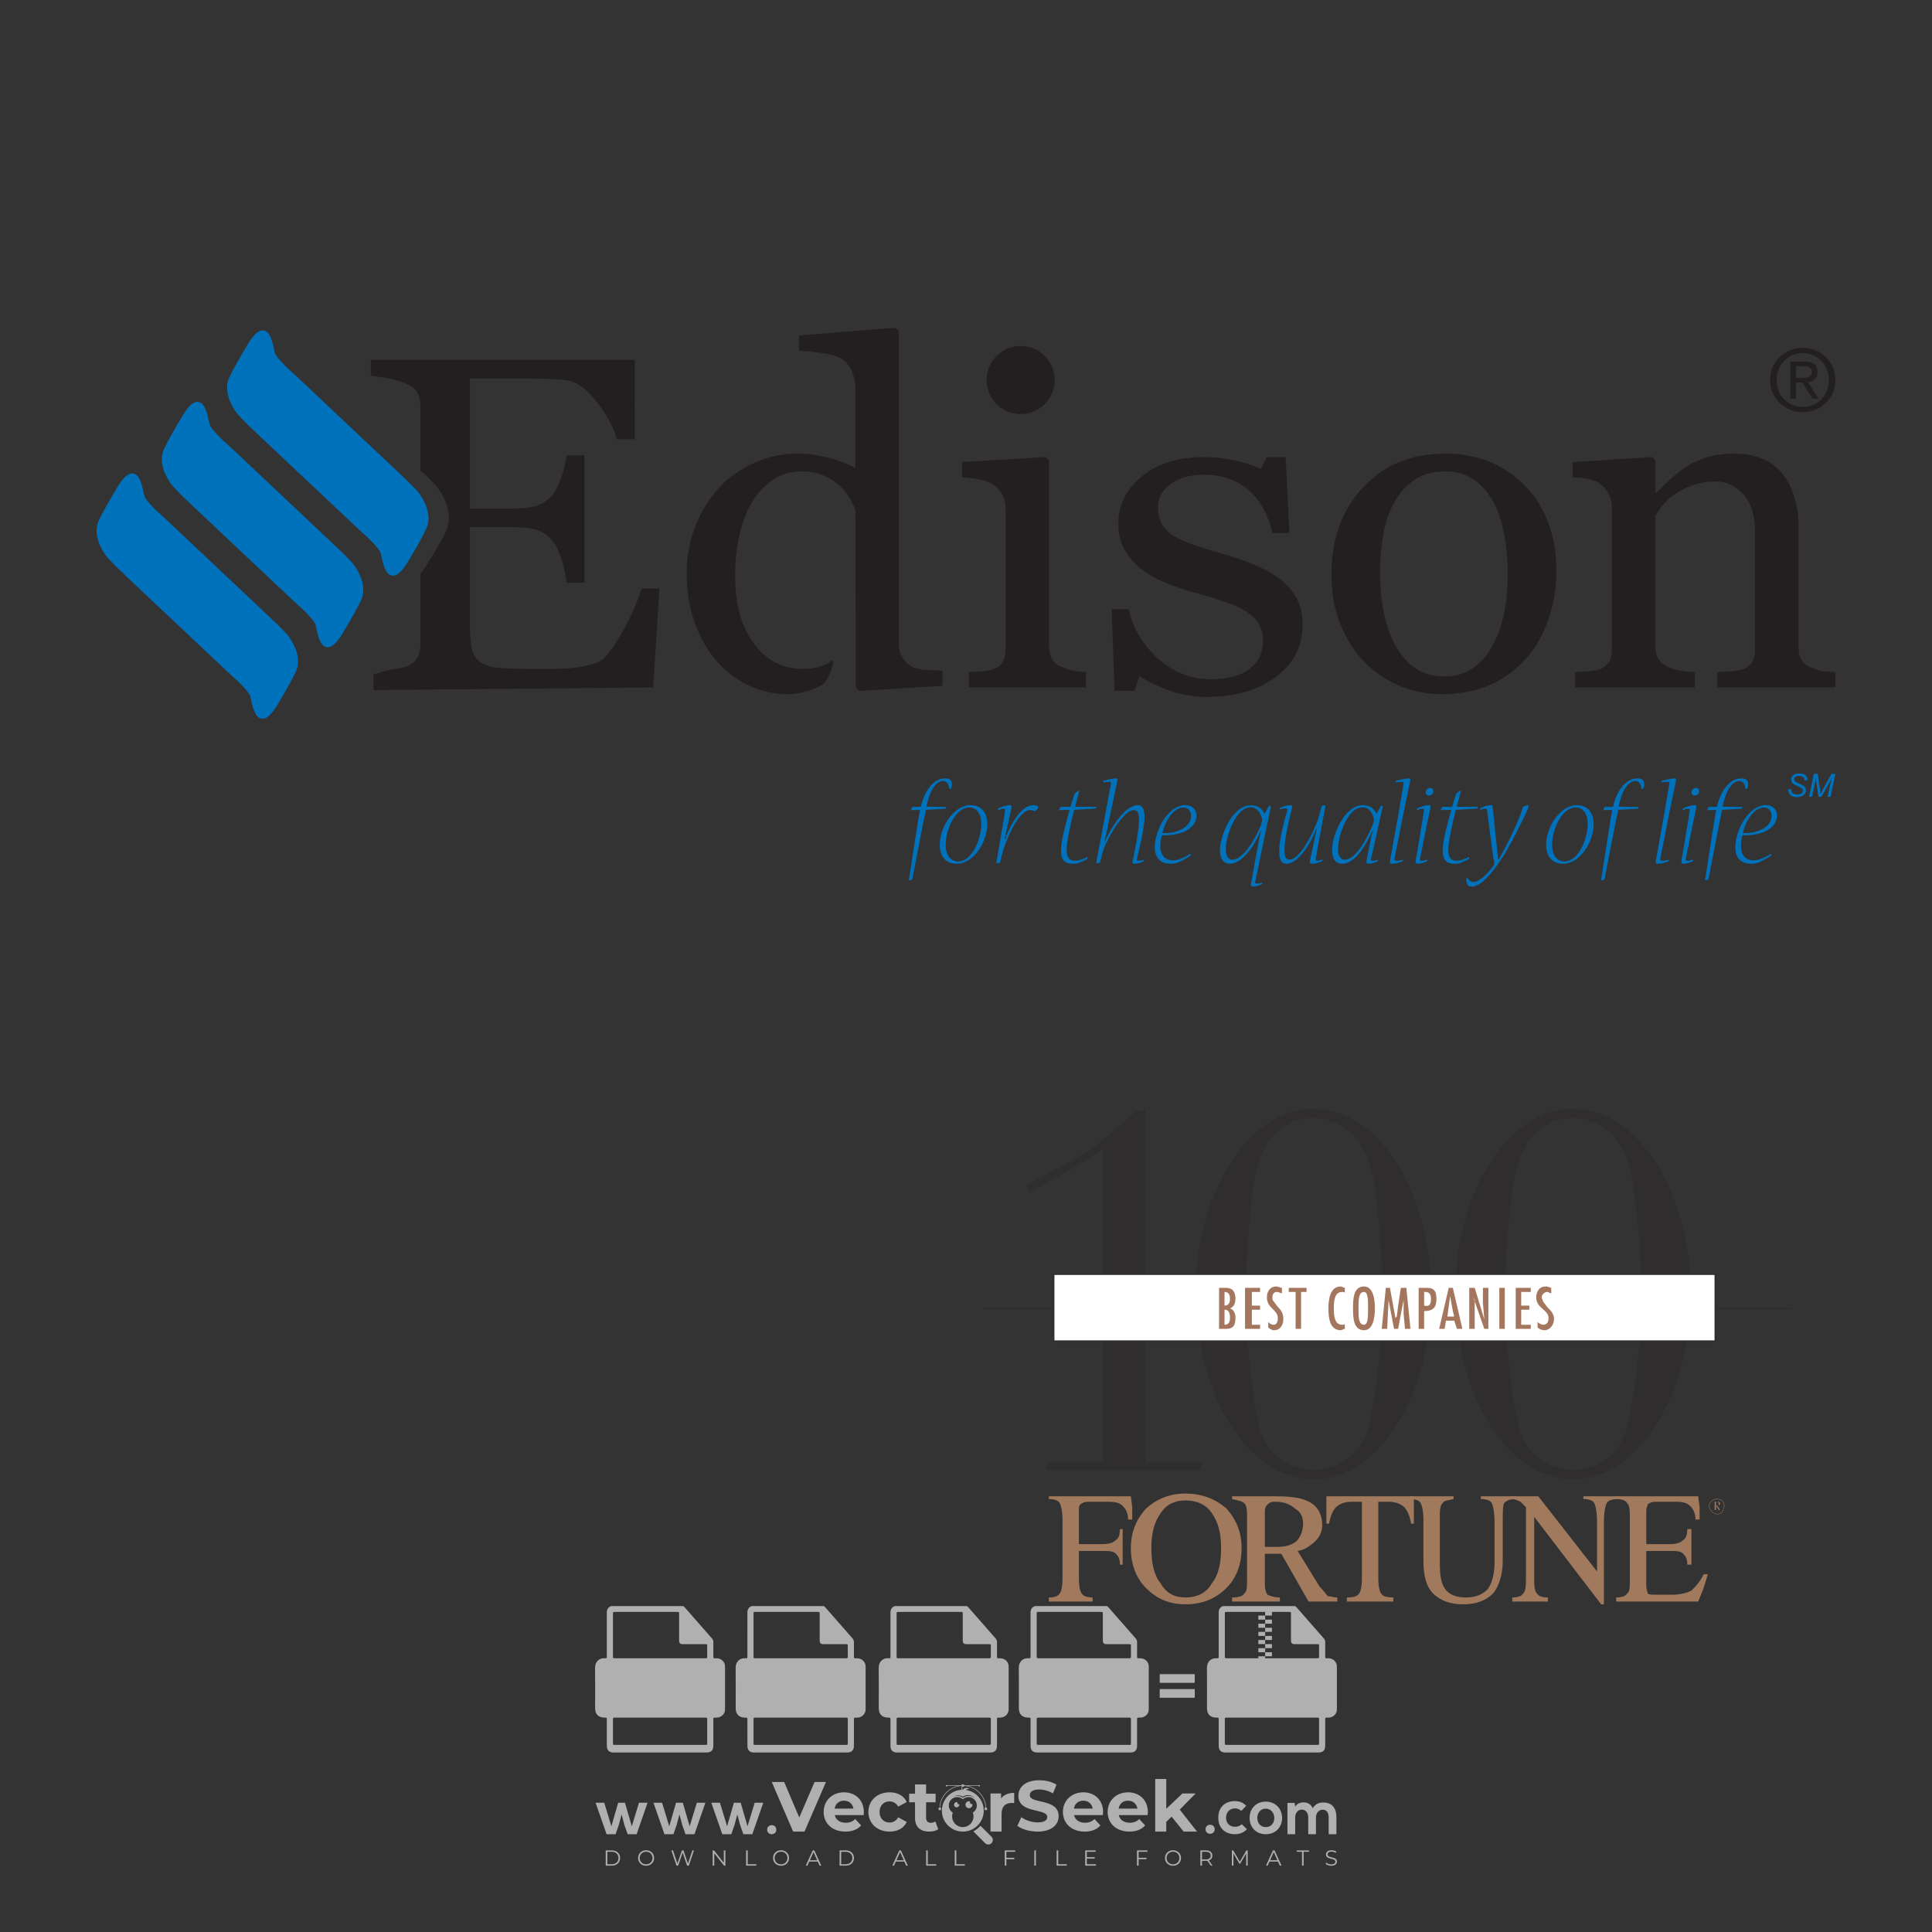 <?xml version="1.0" encoding="iso-8859-1"?>
<!-- Generator: Adobe Illustrator 24.3.0, SVG Export Plug-In . SVG Version: 6.00 Build 0)  -->
<svg version="1.1" id="Layer_1" xmlns="http://www.w3.org/2000/svg" xmlns:xlink="http://www.w3.org/1999/xlink" x="0px" y="0px"
	 viewBox="0 0 500 500" style="enable-background:new 0 0 500 500;" xml:space="preserve">
<rect x="0" y="0" width="500" height="500" fill="#333333" stroke="none"/>
<g id="watermark_1_">
	<g>
		<g id="watermark" style="opacity:0.61;">
			<g>
				<g>
					<g>
						<g>
							<polygon style="fill:#FFFFFF;" points="213.765,461.172 208.204,474.017 205.268,474.017 199.726,461.172 202.938,461.172 
								206.846,470.347 210.81,461.172 							"/>
						</g>
						<g>
							<path style="fill:#FFFFFF;" d="M223.507,469.741h-7.469c0.275,1.23,1.321,1.982,2.826,1.982c1.046,0,1.798-0.312,2.477-0.954
								l1.523,1.651c-0.917,1.046-2.294,1.597-4.074,1.597c-3.413,0-5.634-2.147-5.634-5.083c0-2.954,2.257-5.083,5.267-5.083
								c2.899,0,5.138,1.945,5.138,5.12C223.562,469.191,223.526,469.503,223.507,469.741 M216.002,468.071h4.863
								c-0.202-1.248-1.138-2.055-2.422-2.055C217.139,466.016,216.204,466.805,216.002,468.071"/>
						</g>
						<g>
							<path style="fill:#FFFFFF;" d="M224.735,468.934c0-2.973,2.294-5.083,5.505-5.083c2.074,0,3.707,0.899,4.423,2.514
								l-2.22,1.193c-0.532-0.936-1.321-1.358-2.221-1.358c-1.45,0-2.587,1.009-2.587,2.734c0,1.725,1.138,2.734,2.587,2.734
								c0.899,0,1.688-0.404,2.221-1.358l2.22,1.211c-0.716,1.578-2.349,2.495-4.423,2.495
								C227.029,474.017,224.735,471.907,224.735,468.934"/>
						</g>
						<g>
							<path style="fill:#FFFFFF;" d="M242.828,473.393c-0.587,0.422-1.45,0.624-2.331,0.624c-2.33,0-3.688-1.193-3.688-3.542
								v-4.055h-1.523v-2.202h1.523v-2.404h2.863v2.404h2.459v2.202h-2.459v4.019c0,0.844,0.458,1.303,1.229,1.303
								c0.422,0,0.844-0.128,1.156-0.367L242.828,473.393z"/>
						</g>
					</g>
					<g>
						<path style="fill:#FFFFFF;" d="M262.474,463.997v2.643c-0.238-0.018-0.422-0.037-0.642-0.037
							c-1.578,0-2.624,0.862-2.624,2.753v4.661h-2.863v-9.873h2.734v1.303C259.776,464.493,260.951,463.997,262.474,463.997"/>
					</g>
					<g>
						<path style="fill:#FFFFFF;" d="M263.299,472.53l1.009-2.239c1.083,0.789,2.697,1.339,4.239,1.339
							c1.762,0,2.477-0.587,2.477-1.376c0-2.404-7.469-0.752-7.469-5.524c0-2.184,1.762-4,5.413-4c1.615,0,3.267,0.385,4.459,1.138
							l-0.918,2.257c-1.193-0.679-2.422-1.009-3.56-1.009c-1.761,0-2.44,0.66-2.44,1.468c0,2.367,7.468,0.734,7.468,5.45
							c0,2.147-1.78,3.982-5.45,3.982C266.492,474.017,264.437,473.411,263.299,472.53"/>
					</g>
					<g>
						<path style="fill:#FFFFFF;" d="M285.428,469.741h-7.469c0.275,1.23,1.321,1.982,2.826,1.982c1.046,0,1.798-0.312,2.477-0.954
							l1.523,1.651c-0.918,1.046-2.294,1.597-4.074,1.597c-3.413,0-5.634-2.147-5.634-5.083c0-2.954,2.257-5.083,5.267-5.083
							c2.9,0,5.138,1.945,5.138,5.12C285.484,469.191,285.447,469.503,285.428,469.741 M277.923,468.071h4.863
							c-0.202-1.248-1.138-2.055-2.422-2.055C279.061,466.016,278.125,466.805,277.923,468.071"/>
					</g>
					<g>
						<path style="fill:#FFFFFF;" d="M297.007,469.741h-7.469c0.275,1.23,1.321,1.982,2.826,1.982c1.046,0,1.798-0.312,2.477-0.954
							l1.523,1.651c-0.918,1.046-2.294,1.597-4.074,1.597c-3.413,0-5.634-2.147-5.634-5.083c0-2.954,2.257-5.083,5.267-5.083
							c2.899,0,5.138,1.945,5.138,5.12C297.062,469.191,297.025,469.503,297.007,469.741 M289.501,468.071h4.863
							c-0.202-1.248-1.138-2.055-2.422-2.055C290.639,466.016,289.703,466.805,289.501,468.071"/>
					</g>
					<g>
						<polygon style="fill:#FFFFFF;" points="303.208,470.145 301.831,471.503 301.831,474.017 298.969,474.017 298.969,460.401 
							301.831,460.401 301.831,468.108 306.016,464.144 309.429,464.144 305.318,468.328 309.796,474.017 306.327,474.017 						"/>
					</g>
					<g>
						<path style="fill:#FFFFFF;" d="M256.601,475.359L256.601,475.359l-2.86-2.86c-0.435,0.508-0.953,0.943-1.534,1.284
							c-0.092,0.069-0.186,0.136-0.283,0.199l3.027,3.027c0.456,0.456,1.195,0.456,1.65,0
							C257.057,476.554,257.057,475.815,256.601,475.359"/>
					</g>
					<g>
						<path style="fill:#FFFFFF;" d="M249.984,463.244c0.221-0.173,0.495-0.281,0.797-0.281c0.042,0,0.083,0.002,0.124,0.006
							c-0.214-0.156-0.478-0.249-0.764-0.249c-0.395,0-0.744,0.18-0.981,0.458c-0.051,0-0.1,0.006-0.151,0.008
							c0.039-0.077,0.064-0.162,0.064-0.255c0-0.234-0.143-0.434-0.346-0.519c0.087,0.126,0.138,0.279,0.138,0.445
							c0,0.122-0.031,0.237-0.081,0.341c-2.811,0.201-5.03,2.539-5.03,5.4c0,2.993,2.426,5.42,5.42,5.42
							c2.993,0,5.42-2.426,5.42-5.42C254.595,465.879,252.593,463.635,249.984,463.244 M247.983,464.656
							c0.435,0,0.844,0.112,1.199,0.309c0.374-0.245,0.82-0.387,1.299-0.387c0.711,0,1.348,0.312,1.784,0.806
							c-0.435-0.379-1.004-0.61-1.627-0.61c-0.449,0-0.87,0.12-1.234,0.329c-0.079,0.046-0.156,0.096-0.229,0.15
							c-0.065-0.048-0.133-0.093-0.204-0.134c-0.369-0.219-0.8-0.344-1.26-0.344c-0.3,0-0.588,0.054-0.854,0.152
							C247.196,464.754,247.578,464.656,247.983,464.656 M251.772,469.098c0.115,0.305,0.181,0.634,0.181,0.979
							c0,1.534-1.244,2.777-2.778,2.777c-1.534,0-2.777-1.243-2.777-2.777c0-0.345,0.066-0.674,0.181-0.979
							c-0.62-0.382-1.035-1.064-1.035-1.846c0-1.197,0.971-2.168,2.168-2.168c0.565,0,1.078,0.218,1.463,0.572
							c0.386-0.354,0.899-0.572,1.464-0.572c1.197,0,2.168,0.971,2.168,2.168C252.807,468.034,252.392,468.716,251.772,469.098"/>
					</g>
					<g>
						<path style="fill:#FFFFFF;" d="M251.666,467.061c0,0.497-0.404,0.901-0.901,0.901c-0.497,0-0.901-0.404-0.901-0.901
							s0.404-0.901,0.901-0.901c0.101,0,0.197,0.017,0.287,0.047c-0.03,0.062-0.045,0.132-0.045,0.204
							c0,0.273,0.221,0.494,0.494,0.494c0.05,0,0.099-0.008,0.146-0.022C251.66,466.941,251.666,467,251.666,467.061"/>
					</g>
					<g>
						<path style="fill:#FFFFFF;" d="M248.255,467.061c0,0.376-0.305,0.681-0.681,0.681c-0.376,0-0.681-0.305-0.681-0.681
							s0.305-0.681,0.681-0.681c0.076,0,0.149,0.013,0.217,0.035c-0.023,0.047-0.034,0.1-0.034,0.155
							c0,0.206,0.167,0.374,0.374,0.374c0.038,0,0.075-0.006,0.11-0.017C248.25,466.97,248.255,467.015,248.255,467.061"/>
					</g>
					<g>
						<g>
							<g>
								<rect x="242.908" y="467.83" style="fill:#FFFFFF;" width="0.616" height="0.616"/>
							</g>
							<g>
								<rect x="254.827" y="467.83" style="fill:#FFFFFF;" width="0.616" height="0.616"/>
							</g>
							<g>
								<path style="fill:#FFFFFF;" d="M255.205,468.082h-0.14c0-3.248-2.642-5.89-5.89-5.89c-3.248,0-5.89,2.642-5.89,5.89h-0.14
									c0-1.611,0.627-3.125,1.766-4.264c1.139-1.139,2.653-1.766,4.264-1.766c1.611,0,3.125,0.627,4.264,1.766
									C254.578,464.957,255.205,466.471,255.205,468.082"/>
							</g>
						</g>
						<g>
							<rect x="248.868" y="461.814" style="fill:#FFFFFF;" width="0.616" height="0.616"/>
						</g>
						<g>
							<rect x="244.95" y="462.052" style="fill:#FFFFFF;" width="8.45" height="0.14"/>
						</g>
						<g>
							<path style="fill:#FFFFFF;" d="M245.174,462.15c0,0.108-0.088,0.196-0.196,0.196c-0.108,0-0.196-0.088-0.196-0.196
								c0-0.108,0.088-0.196,0.196-0.196C245.086,461.954,245.174,462.042,245.174,462.15"/>
						</g>
						<g>
							<path style="fill:#FFFFFF;" d="M253.596,462.15c0,0.108-0.088,0.196-0.196,0.196c-0.108,0-0.196-0.088-0.196-0.196
								c0-0.108,0.088-0.196,0.196-0.196C253.509,461.954,253.596,462.042,253.596,462.15"/>
						</g>
					</g>
				</g>
				<g>
					<path style="fill:#FFFFFF;" d="M314.356,473.409c0,1.559-2.364,1.559-2.364,0C311.993,471.851,314.356,471.851,314.356,473.409
						z"/>
				</g>
				<g>
					<g>
						<g>
							<path style="fill:#FFFFFF;" d="M161.739,466.549l1.772,6.088l1.855-6.088h2.215l-2.823,8.14h-2.33l-0.837-2.396l-0.722-2.708
								l-0.722,2.708l-0.837,2.396h-2.33l-2.839-8.14h2.231l1.855,6.088l1.756-6.088H161.739z"/>
						</g>
						<g>
							<path style="fill:#FFFFFF;" d="M176.713,466.549l1.772,6.088l1.855-6.088h2.215l-2.823,8.14h-2.33l-0.837-2.396l-0.722-2.708
								l-0.722,2.708l-0.837,2.396h-2.33l-2.839-8.14h2.231l1.855,6.088l1.756-6.088H176.713z"/>
						</g>
						<g>
							<path style="fill:#FFFFFF;" d="M191.687,466.549l1.772,6.088l1.855-6.088h2.215l-2.823,8.14h-2.33l-0.837-2.396l-0.722-2.708
								l-0.722,2.708l-0.837,2.396h-2.33l-2.839-8.14h2.231l1.855,6.088l1.756-6.088H191.687z"/>
						</g>
					</g>
					<g>
						<path style="fill:#FFFFFF;" d="M200.908,473.52c0,1.559-2.364,1.559-2.364,0C198.545,471.962,200.908,471.962,200.908,473.52z
							"/>
					</g>
					<g>
						<path style="fill:#FFFFFF;" d="M322.71,473.409c-0.935,0.919-1.919,1.28-3.117,1.28c-2.346,0-4.3-1.411-4.3-4.282
							s1.953-4.284,4.3-4.284c1.149,0,2.035,0.329,2.921,1.199l-1.264,1.329c-0.476-0.428-1.066-0.64-1.623-0.64
							c-1.346,0-2.33,0.985-2.33,2.396c0,1.542,1.05,2.362,2.297,2.362c0.64,0,1.28-0.18,1.772-0.672L322.71,473.409z"/>
					</g>
					<g>
						<path style="fill:#FFFFFF;" d="M331.805,470.472c0,2.33-1.591,4.217-4.217,4.217c-2.626,0-4.201-1.887-4.201-4.217
							c0-2.314,1.609-4.217,4.185-4.217C330.149,466.255,331.805,468.158,331.805,470.472z M325.389,470.472
							c0,1.231,0.739,2.38,2.199,2.38c1.46,0,2.199-1.149,2.199-2.38c0-1.215-0.854-2.396-2.199-2.396
							C326.144,468.077,325.389,469.258,325.389,470.472z"/>
					</g>
					<g>
						<path style="fill:#FFFFFF;" d="M338.572,474.689v-4.332c0-1.068-0.559-2.035-1.658-2.035c-1.082,0-1.722,0.967-1.722,2.035
							v4.332h-2.003v-8.107h1.855l0.148,0.985c0.426-0.82,1.362-1.116,2.133-1.116c0.969,0,1.937,0.394,2.396,1.51
							c0.723-1.149,1.658-1.478,2.708-1.478c2.297,0,3.43,1.412,3.43,3.84v4.365h-2.003v-4.365c0-1.066-0.442-1.97-1.526-1.97
							c-1.082,0-1.756,0.935-1.756,2.003v4.332H338.572z"/>
					</g>
				</g>
			</g>
		</g>
		<g style="opacity:0.61;">
			<g>
				<g>
					<path style="fill:#FFFFFF;" d="M345.988,431.299c-0.006-1.224-0.959-2.121-2.189-2.14c-0.924-0.014-0.832,0.12-0.834-0.867
						c-0.003-1.097-0.007-2.194,0.003-3.292c0.003-0.379-0.112-0.691-0.362-0.976c-2.342-2.668-4.678-5.342-7.019-8.011
						c-0.12-0.137-0.275-0.244-0.414-0.366c-6.214,0-12.427,0-18.641,0c-0.794,0.293-1.14,0.868-1.138,1.709
						c0.01,3.748,0.004,7.496,0.004,11.243c0,0.556-0.003,0.589-0.55,0.551c-1.497-0.102-2.516,0.986-2.497,2.492
						c0.044,3.476,0.013,6.953,0.014,10.429c0.001,1.58,0.867,2.443,2.45,2.449c0.582,0.002,0.582,0.002,0.582,0.6
						c0,2.219-0.001,4.438,0.001,6.657c0.001,1.192,0.58,1.771,1.768,1.771c8.013,0.001,16.027,0.001,24.04,0
						c1.168,0,1.755-0.583,1.757-1.745c0.002-2.256,0-4.512,0.001-6.768c0-0.512,0.002-0.511,0.52-0.515
						c0.271-0.002,0.541,0.008,0.809-0.058c0.996-0.246,1.69-1.044,1.694-2.069C346.003,438.696,346.005,434.997,345.988,431.299z
						 M317.537,417.162c5.337,0,10.674,0,16.01,0c0.548,0,0.554,0.007,0.554,0.561c0.001,2.243-0.001,4.486,0.001,6.73
						c0.001,0.811,0.249,1.059,1.06,1.059c1.91,0.001,3.821,0,5.731,0.001c0.458,0,0.479,0.021,0.481,0.483
						c0.003,0.887,0.002,1.775,0,2.662c-0.001,0.477-0.024,0.498-0.504,0.499c-3.895,0.001-7.79,0-11.684,0
						c-3.882,0-7.765,0-11.647,0c-0.55,0-0.552-0.001-0.552-0.561c-0.001-3.624-0.001-7.247,0-10.871
						C316.987,417.166,316.991,417.162,317.537,417.162z M340.822,451.579c-3.883,0.001-7.766,0-11.65,0c-3.871,0-7.742,0-11.613,0
						c-0.572,0-0.574-0.002-0.574-0.579c-0.001-1.997-0.001-3.994,0.001-5.991c0-0.464,0.023-0.486,0.478-0.487
						c7.803-0.001,15.607-0.001,23.41,0c0.478,0,0.499,0.02,0.499,0.503c0.002,1.997,0.001,3.994,0,5.991
						C341.375,451.574,341.37,451.579,340.822,451.579z"/>
				</g>
				<g>
					<g>
						<rect x="327.418" y="417.053" style="fill:#FFFFFF;" width="1.757" height="1.054"/>
					</g>
					<g>
						<rect x="325.662" y="418.107" style="fill:#FFFFFF;" width="1.757" height="1.054"/>
					</g>
					<g>
						<rect x="327.418" y="419.161" style="fill:#FFFFFF;" width="1.757" height="1.054"/>
					</g>
					<g>
						<rect x="325.662" y="420.215" style="fill:#FFFFFF;" width="1.757" height="1.054"/>
					</g>
					<g>
						<rect x="327.418" y="421.269" style="fill:#FFFFFF;" width="1.757" height="1.054"/>
					</g>
					<g>
						<rect x="325.662" y="422.323" style="fill:#FFFFFF;" width="1.757" height="1.054"/>
					</g>
					<g>
						<rect x="327.418" y="423.378" style="fill:#FFFFFF;" width="1.757" height="1.054"/>
					</g>
					<g>
						<rect x="325.662" y="424.432" style="fill:#FFFFFF;" width="1.757" height="1.054"/>
					</g>
					<g>
						<rect x="327.418" y="425.486" style="fill:#FFFFFF;" width="1.757" height="1.054"/>
					</g>
					<g>
						<rect x="325.662" y="426.54" style="fill:#FFFFFF;" width="1.757" height="1.054"/>
					</g>
					<g>
						<rect x="327.418" y="427.594" style="fill:#FFFFFF;" width="1.757" height="1.054"/>
					</g>
					<g>
						<rect x="325.662" y="428.648" style="fill:#FFFFFF;" width="1.757" height="1.054"/>
					</g>
				</g>
			</g>
			<g>
				<path style="fill:#FFFFFF;" d="M187.637,431.299c-0.006-1.224-0.959-2.121-2.189-2.14c-0.924-0.014-0.832,0.12-0.834-0.867
					c-0.003-1.097-0.007-2.194,0.003-3.292c0.003-0.379-0.112-0.691-0.362-0.976c-2.342-2.668-4.678-5.342-7.019-8.011
					c-0.12-0.137-0.275-0.244-0.414-0.366c-6.214,0-12.427,0-18.641,0c-0.794,0.293-1.14,0.868-1.138,1.709
					c0.01,3.748,0.004,7.496,0.004,11.243c0,0.556-0.003,0.589-0.55,0.551c-1.497-0.102-2.516,0.986-2.497,2.492
					c0.044,3.476,0.013,6.953,0.014,10.429c0.001,1.58,0.867,2.443,2.45,2.449c0.582,0.002,0.582,0.002,0.582,0.6
					c0,2.219-0.001,4.438,0.001,6.657c0.001,1.192,0.58,1.771,1.768,1.771c8.013,0.001,16.027,0.001,24.04,0
					c1.168,0,1.755-0.583,1.757-1.745c0.002-2.256,0-4.512,0.001-6.768c0-0.512,0.002-0.511,0.52-0.515
					c0.271-0.002,0.541,0.008,0.809-0.058c0.996-0.246,1.69-1.044,1.694-2.069C187.652,438.696,187.655,434.997,187.637,431.299z
					 M159.187,417.162c5.337,0,10.674,0,16.01,0c0.548,0,0.554,0.007,0.554,0.561c0.001,2.243-0.001,4.486,0.001,6.73
					c0.001,0.811,0.249,1.059,1.06,1.059c1.91,0.001,3.821,0,5.731,0.001c0.458,0,0.479,0.021,0.481,0.483
					c0.003,0.887,0.002,1.775,0,2.662c-0.001,0.477-0.024,0.498-0.504,0.499c-3.895,0.001-7.79,0-11.684,0
					c-3.882,0-7.765,0-11.647,0c-0.55,0-0.552-0.001-0.552-0.561c-0.001-3.624-0.001-7.247,0-10.871
					C158.636,417.166,158.64,417.162,159.187,417.162z M182.472,451.579c-3.883,0.001-7.766,0-11.65,0c-3.871,0-7.742,0-11.613,0
					c-0.572,0-0.574-0.002-0.574-0.579c-0.001-1.997-0.001-3.994,0.001-5.991c0-0.464,0.023-0.486,0.478-0.487
					c7.803-0.001,15.607-0.001,23.41,0c0.478,0,0.499,0.02,0.499,0.503c0.002,1.997,0.001,3.994,0,5.991
					C183.024,451.574,183.019,451.579,182.472,451.579z"/>
			</g>
			<g>
				<path style="fill:#FFFFFF;" d="M159.779,440.669v-7.897h2.779c0.375,0,0.726,0.061,1.053,0.182
					c0.327,0.121,0.612,0.292,0.855,0.513c0.242,0.221,0.434,0.483,0.573,0.789c0.14,0.305,0.21,0.642,0.21,1.009
					c0,0.375-0.07,0.715-0.21,1.02c-0.14,0.305-0.331,0.568-0.573,0.789c-0.243,0.221-0.528,0.392-0.855,0.513
					c-0.327,0.121-0.678,0.182-1.053,0.182h-1.29v2.901H159.779z M162.58,436.356c0.39,0,0.684-0.111,0.882-0.331
					c0.199-0.22,0.298-0.474,0.298-0.761c0-0.14-0.024-0.276-0.072-0.408c-0.048-0.132-0.121-0.248-0.221-0.347
					c-0.099-0.099-0.223-0.178-0.37-0.237c-0.147-0.059-0.32-0.089-0.518-0.089h-1.312v2.173H162.58z"/>
				<path style="fill:#FFFFFF;" d="M166.308,432.771h1.731l3.177,5.294h0.088l-0.088-1.522v-3.772h1.478v7.897h-1.566l-3.353-5.592
					h-0.088l0.088,1.522v4.07h-1.467V432.771z"/>
				<path style="fill:#FFFFFF;" d="M177.922,436.334h3.872c0.022,0.089,0.04,0.195,0.055,0.32c0.014,0.125,0.022,0.25,0.022,0.375
					c0,0.507-0.077,0.985-0.231,1.434c-0.154,0.449-0.397,0.849-0.728,1.202c-0.353,0.375-0.776,0.666-1.268,0.871
					c-0.493,0.206-1.055,0.309-1.688,0.309c-0.574,0-1.114-0.103-1.622-0.309c-0.507-0.206-0.948-0.492-1.323-0.86
					c-0.375-0.367-0.673-0.803-0.894-1.307c-0.221-0.504-0.331-1.053-0.331-1.649c0-0.595,0.11-1.145,0.331-1.649
					c0.221-0.504,0.518-0.939,0.894-1.307c0.375-0.367,0.816-0.654,1.323-0.86c0.507-0.206,1.048-0.309,1.622-0.309
					c0.64,0,1.211,0.11,1.715,0.331c0.504,0.221,0.935,0.526,1.296,0.915l-1.025,1.004c-0.258-0.272-0.544-0.48-0.861-0.623
					c-0.316-0.143-0.695-0.215-1.136-0.215c-0.361,0-0.703,0.065-1.026,0.193c-0.324,0.129-0.607,0.311-0.85,0.546
					c-0.242,0.235-0.436,0.52-0.579,0.855c-0.143,0.335-0.215,0.708-0.215,1.119c0,0.412,0.072,0.785,0.215,1.12
					c0.143,0.335,0.338,0.62,0.584,0.855c0.246,0.235,0.531,0.418,0.855,0.546c0.323,0.129,0.669,0.193,1.037,0.193
					c0.419,0,0.773-0.061,1.064-0.182c0.29-0.121,0.538-0.278,0.744-0.469c0.148-0.132,0.275-0.3,0.381-0.502
					c0.106-0.202,0.189-0.428,0.248-0.678h-2.482V436.334z"/>
			</g>
			<g>
				<path style="fill:#FFFFFF;" d="M224.019,431.299c-0.006-1.224-0.959-2.121-2.189-2.14c-0.924-0.014-0.832,0.12-0.834-0.867
					c-0.003-1.097-0.007-2.194,0.003-3.292c0.003-0.379-0.112-0.691-0.362-0.976c-2.342-2.668-4.678-5.342-7.019-8.011
					c-0.12-0.137-0.275-0.244-0.414-0.366c-6.214,0-12.427,0-18.641,0c-0.794,0.293-1.14,0.868-1.138,1.709
					c0.01,3.748,0.004,7.496,0.004,11.243c0,0.556-0.003,0.589-0.55,0.551c-1.497-0.102-2.516,0.986-2.497,2.492
					c0.044,3.476,0.013,6.953,0.014,10.429c0.001,1.58,0.867,2.443,2.45,2.449c0.582,0.002,0.582,0.002,0.582,0.6
					c0,2.219-0.001,4.438,0.001,6.657c0.001,1.192,0.58,1.771,1.768,1.771c8.013,0.001,16.027,0.001,24.04,0
					c1.168,0,1.755-0.583,1.757-1.745c0.002-2.256,0-4.512,0.001-6.768c0-0.512,0.002-0.511,0.52-0.515
					c0.271-0.002,0.541,0.008,0.809-0.058c0.997-0.246,1.69-1.044,1.694-2.069C224.034,438.696,224.036,434.997,224.019,431.299z
					 M195.568,417.162c5.337,0,10.674,0,16.01,0c0.548,0,0.554,0.007,0.554,0.561c0.001,2.243-0.001,4.486,0.001,6.73
					c0.001,0.811,0.249,1.059,1.06,1.059c1.91,0.001,3.821,0,5.731,0.001c0.458,0,0.479,0.021,0.481,0.483
					c0.003,0.887,0.002,1.775,0,2.662c-0.001,0.477-0.024,0.498-0.504,0.499c-3.895,0.001-7.79,0-11.684,0
					c-3.882,0-7.765,0-11.647,0c-0.55,0-0.552-0.001-0.552-0.561c-0.001-3.624-0.001-7.247,0-10.871
					C195.018,417.166,195.022,417.162,195.568,417.162z M218.854,451.579c-3.883,0.001-7.766,0-11.65,0c-3.871,0-7.742,0-11.613,0
					c-0.572,0-0.574-0.002-0.574-0.579c-0.001-1.997-0.001-3.994,0.001-5.991c0-0.464,0.023-0.486,0.478-0.487
					c7.803-0.001,15.607-0.001,23.41,0c0.478,0,0.499,0.02,0.499,0.503c0.002,1.997,0.001,3.994,0,5.991
					C219.406,451.574,219.401,451.579,218.854,451.579z"/>
			</g>
			<g>
				<path style="fill:#FFFFFF;" d="M205.111,432.771h1.699l2.967,7.897h-1.644l-0.651-1.886h-3.044l-0.651,1.886h-1.643
					L205.111,432.771z M206.997,437.415l-0.706-1.974l-0.287-0.96h-0.088l-0.287,0.96l-0.706,1.974H206.997z"/>
				<path style="fill:#FFFFFF;" d="M211.331,434.536c-0.125,0-0.245-0.024-0.359-0.072c-0.114-0.048-0.213-0.114-0.298-0.199
					c-0.084-0.084-0.151-0.182-0.198-0.292c-0.048-0.11-0.072-0.232-0.072-0.364s0.024-0.254,0.072-0.364
					c0.048-0.11,0.114-0.208,0.198-0.292c0.084-0.084,0.184-0.151,0.298-0.198c0.114-0.048,0.233-0.072,0.359-0.072
					c0.257,0,0.478,0.09,0.662,0.27c0.184,0.181,0.276,0.399,0.276,0.656s-0.092,0.476-0.276,0.656
					C211.809,434.446,211.589,434.536,211.331,434.536z M210.615,440.669v-5.404h1.445v5.404H210.615z"/>
			</g>
			<g>
				<path style="fill:#FFFFFF;" d="M261.044,431.299c-0.006-1.224-0.959-2.121-2.189-2.14c-0.924-0.014-0.832,0.12-0.834-0.867
					c-0.003-1.097-0.007-2.194,0.003-3.292c0.003-0.379-0.112-0.691-0.362-0.976c-2.342-2.668-4.678-5.342-7.019-8.011
					c-0.12-0.137-0.275-0.244-0.414-0.366c-6.214,0-12.427,0-18.641,0c-0.794,0.293-1.14,0.868-1.138,1.709
					c0.01,3.748,0.004,7.496,0.004,11.243c0,0.556-0.003,0.589-0.55,0.551c-1.497-0.102-2.516,0.986-2.497,2.492
					c0.044,3.476,0.013,6.953,0.014,10.429c0.001,1.58,0.867,2.443,2.45,2.449c0.582,0.002,0.582,0.002,0.582,0.6
					c0,2.219-0.001,4.438,0.001,6.657c0.001,1.192,0.58,1.771,1.768,1.771c8.013,0.001,16.027,0.001,24.04,0
					c1.168,0,1.755-0.583,1.757-1.745c0.002-2.256,0-4.512,0.001-6.768c0-0.512,0.002-0.511,0.52-0.515
					c0.271-0.002,0.541,0.008,0.809-0.058c0.996-0.246,1.69-1.044,1.694-2.069C261.059,438.696,261.061,434.997,261.044,431.299z
					 M232.593,417.162c5.337,0,10.674,0,16.01,0c0.548,0,0.554,0.007,0.554,0.561c0.001,2.243-0.001,4.486,0.001,6.73
					c0.001,0.811,0.249,1.059,1.06,1.059c1.91,0.001,3.821,0,5.731,0.001c0.458,0,0.479,0.021,0.481,0.483
					c0.003,0.887,0.002,1.775,0,2.662c-0.001,0.477-0.024,0.498-0.504,0.499c-3.895,0.001-7.79,0-11.684,0
					c-3.882,0-7.765,0-11.647,0c-0.55,0-0.552-0.001-0.552-0.561c-0.001-3.624-0.001-7.247,0-10.871
					C232.042,417.166,232.047,417.162,232.593,417.162z M255.878,451.579c-3.883,0.001-7.766,0-11.65,0c-3.871,0-7.742,0-11.613,0
					c-0.572,0-0.574-0.002-0.574-0.579c-0.001-1.997-0.001-3.994,0.001-5.991c0-0.464,0.023-0.486,0.478-0.487
					c7.803-0.001,15.607-0.001,23.41,0c0.478,0,0.499,0.02,0.499,0.503c0.002,1.997,0.001,3.994,0,5.991
					C256.431,451.574,256.426,451.579,255.878,451.579z"/>
			</g>
			<g>
				<path style="fill:#FFFFFF;" d="M236.361,440.845c-0.338,0-0.662-0.048-0.971-0.143c-0.309-0.095-0.592-0.239-0.849-0.43
					c-0.257-0.191-0.481-0.425-0.673-0.7c-0.191-0.276-0.342-0.597-0.452-0.965l1.401-0.551c0.103,0.397,0.283,0.726,0.54,0.987
					c0.257,0.261,0.596,0.392,1.015,0.392c0.154,0,0.303-0.02,0.447-0.061c0.143-0.04,0.272-0.099,0.386-0.176
					s0.204-0.175,0.27-0.292c0.066-0.118,0.099-0.254,0.099-0.408c0-0.147-0.026-0.279-0.077-0.397
					c-0.051-0.117-0.138-0.227-0.259-0.331c-0.121-0.103-0.28-0.202-0.475-0.298c-0.195-0.095-0.435-0.195-0.722-0.298l-0.485-0.176
					c-0.213-0.073-0.429-0.173-0.645-0.298c-0.217-0.125-0.413-0.276-0.59-0.452c-0.177-0.176-0.322-0.384-0.436-0.623
					c-0.114-0.239-0.171-0.509-0.171-0.81c0-0.309,0.06-0.597,0.182-0.866c0.121-0.268,0.294-0.503,0.518-0.706
					c0.224-0.202,0.492-0.36,0.805-0.474s0.66-0.171,1.042-0.171c0.397,0,0.74,0.053,1.031,0.16
					c0.291,0.107,0.537,0.243,0.739,0.408c0.202,0.165,0.366,0.348,0.491,0.546c0.125,0.199,0.217,0.386,0.276,0.563l-1.312,0.551
					c-0.074-0.221-0.208-0.419-0.402-0.596c-0.195-0.176-0.462-0.265-0.8-0.265c-0.324,0-0.592,0.075-0.805,0.226
					c-0.213,0.151-0.32,0.348-0.32,0.59c0,0.235,0.103,0.436,0.309,0.601c0.206,0.165,0.533,0.325,0.982,0.48l0.497,0.165
					c0.316,0.111,0.605,0.237,0.866,0.381c0.261,0.143,0.485,0.314,0.673,0.513c0.187,0.199,0.331,0.425,0.43,0.678
					c0.1,0.254,0.149,0.546,0.149,0.877c0,0.412-0.083,0.767-0.248,1.064c-0.165,0.298-0.377,0.542-0.634,0.734
					c-0.258,0.191-0.548,0.335-0.872,0.43C236.986,440.797,236.67,440.845,236.361,440.845z"/>
				<path style="fill:#FFFFFF;" d="M239.516,432.771h1.61l1.633,4.754l0.287,1.015h0.088l0.309-1.015l1.699-4.754h1.61l-2.879,7.897
					h-1.566L239.516,432.771z"/>
				<path style="fill:#FFFFFF;" d="M251.097,436.334h3.871c0.022,0.089,0.04,0.195,0.055,0.32c0.015,0.125,0.023,0.25,0.023,0.375
					c0,0.507-0.078,0.985-0.232,1.434c-0.154,0.449-0.397,0.849-0.728,1.202c-0.353,0.375-0.775,0.666-1.268,0.871
					c-0.493,0.206-1.055,0.309-1.688,0.309c-0.574,0-1.114-0.103-1.621-0.309c-0.507-0.206-0.949-0.492-1.324-0.86
					c-0.375-0.367-0.673-0.803-0.894-1.307c-0.22-0.504-0.331-1.053-0.331-1.649c0-0.595,0.11-1.145,0.331-1.649
					c0.221-0.504,0.518-0.939,0.894-1.307c0.375-0.367,0.816-0.654,1.324-0.86c0.507-0.206,1.047-0.309,1.621-0.309
					c0.64,0,1.211,0.11,1.715,0.331c0.504,0.221,0.936,0.526,1.296,0.915l-1.026,1.004c-0.257-0.272-0.544-0.48-0.861-0.623
					c-0.316-0.143-0.694-0.215-1.136-0.215c-0.36,0-0.702,0.065-1.026,0.193c-0.323,0.129-0.607,0.311-0.849,0.546
					c-0.243,0.235-0.436,0.52-0.579,0.855c-0.143,0.335-0.215,0.708-0.215,1.119c0,0.412,0.072,0.785,0.215,1.12
					c0.143,0.335,0.338,0.62,0.585,0.855c0.246,0.235,0.531,0.418,0.854,0.546c0.324,0.129,0.669,0.193,1.037,0.193
					c0.419,0,0.774-0.061,1.064-0.182c0.29-0.121,0.539-0.278,0.745-0.469c0.147-0.132,0.274-0.3,0.38-0.502
					c0.107-0.202,0.189-0.428,0.248-0.678h-2.482V436.334z"/>
			</g>
			<g>
				<path style="fill:#FFFFFF;" d="M297.3,431.299c-0.006-1.224-0.959-2.121-2.189-2.14c-0.924-0.014-0.832,0.12-0.834-0.867
					c-0.003-1.097-0.007-2.194,0.003-3.292c0.003-0.379-0.112-0.691-0.362-0.976c-2.342-2.668-4.678-5.342-7.019-8.011
					c-0.12-0.137-0.275-0.244-0.414-0.366c-6.214,0-12.427,0-18.641,0c-0.794,0.293-1.14,0.868-1.138,1.709
					c0.01,3.748,0.004,7.496,0.004,11.243c0,0.556-0.003,0.589-0.55,0.551c-1.497-0.102-2.516,0.986-2.497,2.492
					c0.044,3.476,0.013,6.953,0.014,10.429c0.001,1.58,0.867,2.443,2.45,2.449c0.582,0.002,0.582,0.002,0.582,0.6
					c0,2.219-0.001,4.438,0.001,6.657c0.001,1.192,0.58,1.771,1.768,1.771c8.013,0.001,16.027,0.001,24.04,0
					c1.168,0,1.755-0.583,1.757-1.745c0.002-2.256,0-4.512,0.001-6.768c0-0.512,0.002-0.511,0.52-0.515
					c0.271-0.002,0.541,0.008,0.809-0.058c0.996-0.246,1.69-1.044,1.694-2.069C297.315,438.696,297.318,434.997,297.3,431.299z
					 M268.85,417.162c5.337,0,10.674,0,16.01,0c0.548,0,0.554,0.007,0.554,0.561c0.001,2.243-0.001,4.486,0.001,6.73
					c0.001,0.811,0.249,1.059,1.06,1.059c1.91,0.001,3.821,0,5.731,0.001c0.458,0,0.479,0.021,0.481,0.483
					c0.003,0.887,0.002,1.775,0,2.662c-0.001,0.477-0.024,0.498-0.504,0.499c-3.895,0.001-7.79,0-11.684,0
					c-3.882,0-7.765,0-11.647,0c-0.55,0-0.552-0.001-0.552-0.561c-0.001-3.624-0.001-7.247,0-10.871
					C268.299,417.166,268.303,417.162,268.85,417.162z M292.135,451.579c-3.883,0.001-7.766,0-11.65,0c-3.871,0-7.742,0-11.613,0
					c-0.572,0-0.574-0.002-0.574-0.579c-0.001-1.997-0.001-3.994,0.001-5.991c0-0.464,0.023-0.486,0.478-0.487
					c7.803-0.001,15.607-0.001,23.41,0c0.478,0,0.499,0.02,0.499,0.503c0.001,1.997,0.001,3.994,0,5.991
					C292.687,451.574,292.682,451.579,292.135,451.579z"/>
			</g>
			<g>
				<path style="fill:#FFFFFF;" d="M272.966,434.183v1.831h3.165v1.412h-3.165v1.831h3.518v1.412h-5.007v-7.897h5.007v1.412H272.966
					z"/>
				<path style="fill:#FFFFFF;" d="M277.852,440.669v-7.897h2.779c0.375,0,0.726,0.061,1.053,0.182
					c0.327,0.121,0.612,0.292,0.855,0.513c0.243,0.221,0.434,0.483,0.574,0.789c0.14,0.305,0.209,0.642,0.209,1.009
					c0,0.375-0.07,0.715-0.209,1.02c-0.14,0.305-0.331,0.568-0.574,0.789c-0.243,0.221-0.528,0.392-0.855,0.513
					c-0.327,0.121-0.678,0.182-1.053,0.182h-1.29v2.901H277.852z M280.653,436.356c0.389,0,0.684-0.111,0.882-0.331
					c0.199-0.22,0.298-0.474,0.298-0.761c0-0.14-0.024-0.276-0.072-0.408c-0.048-0.132-0.121-0.248-0.221-0.347
					c-0.099-0.099-0.222-0.178-0.37-0.237c-0.147-0.059-0.32-0.089-0.518-0.089h-1.312v2.173H280.653z"/>
				<path style="fill:#FFFFFF;" d="M286.797,440.845c-0.338,0-0.662-0.048-0.971-0.143c-0.309-0.095-0.592-0.239-0.849-0.43
					c-0.257-0.191-0.482-0.425-0.673-0.7c-0.191-0.276-0.342-0.597-0.452-0.965l1.401-0.551c0.103,0.397,0.283,0.726,0.541,0.987
					c0.257,0.261,0.595,0.392,1.015,0.392c0.154,0,0.303-0.02,0.447-0.061c0.143-0.04,0.272-0.099,0.386-0.176
					c0.114-0.077,0.204-0.175,0.27-0.292c0.066-0.118,0.1-0.254,0.1-0.408c0-0.147-0.026-0.279-0.077-0.397
					c-0.051-0.117-0.138-0.227-0.259-0.331c-0.121-0.103-0.279-0.202-0.474-0.298c-0.195-0.095-0.436-0.195-0.723-0.298
					l-0.485-0.176c-0.213-0.073-0.428-0.173-0.645-0.298c-0.217-0.125-0.414-0.276-0.59-0.452c-0.176-0.176-0.322-0.384-0.436-0.623
					c-0.114-0.239-0.171-0.509-0.171-0.81c0-0.309,0.061-0.597,0.182-0.866c0.121-0.268,0.294-0.503,0.518-0.706
					c0.224-0.202,0.493-0.36,0.805-0.474c0.312-0.114,0.66-0.171,1.042-0.171c0.397,0,0.741,0.053,1.031,0.16
					c0.29,0.107,0.537,0.243,0.739,0.408c0.202,0.165,0.365,0.348,0.491,0.546c0.125,0.199,0.217,0.386,0.276,0.563l-1.312,0.551
					c-0.074-0.221-0.208-0.419-0.403-0.596c-0.195-0.176-0.462-0.265-0.799-0.265c-0.324,0-0.592,0.075-0.805,0.226
					c-0.213,0.151-0.32,0.348-0.32,0.59c0,0.235,0.103,0.436,0.309,0.601c0.206,0.165,0.533,0.325,0.982,0.48l0.496,0.165
					c0.316,0.111,0.605,0.237,0.866,0.381c0.261,0.143,0.485,0.314,0.673,0.513c0.187,0.199,0.331,0.425,0.43,0.678
					c0.099,0.254,0.149,0.546,0.149,0.877c0,0.412-0.083,0.767-0.248,1.064c-0.165,0.298-0.377,0.542-0.634,0.734
					c-0.258,0.191-0.548,0.335-0.872,0.43C287.422,440.797,287.105,440.845,286.797,440.845z"/>
			</g>
			<g>
				<path style="fill:#FFFFFF;" d="M321.394,439.168l4.004-4.985h-3.827v-1.412h5.559v1.5l-3.96,4.985h4.004v1.412h-5.779V439.168z"
					/>
				<path style="fill:#FFFFFF;" d="M328.409,432.771h1.489v7.897h-1.489V432.771z"/>
				<path style="fill:#FFFFFF;" d="M331.486,440.669v-7.897h2.779c0.375,0,0.726,0.061,1.053,0.182
					c0.327,0.121,0.612,0.292,0.855,0.513s0.434,0.483,0.574,0.789c0.14,0.305,0.209,0.642,0.209,1.009
					c0,0.375-0.07,0.715-0.209,1.02c-0.14,0.305-0.331,0.568-0.574,0.789c-0.243,0.221-0.528,0.392-0.855,0.513
					c-0.327,0.121-0.678,0.182-1.053,0.182h-1.29v2.901H331.486z M334.288,436.356c0.389,0,0.684-0.111,0.882-0.331
					c0.199-0.22,0.298-0.474,0.298-0.761c0-0.14-0.024-0.276-0.072-0.408c-0.048-0.132-0.121-0.248-0.221-0.347
					c-0.099-0.099-0.222-0.178-0.37-0.237c-0.147-0.059-0.32-0.089-0.518-0.089h-1.312v2.173H334.288z"/>
			</g>
		</g>
		<g style="opacity:0.61;">
			<path style="fill:#FFFFFF;" d="M300.133,433.27h9.067v2.242h-9.067V433.27z M300.133,437.136h9.067v2.243h-9.067V437.136z"/>
		</g>
	</g>
	<g style="opacity:0.61;">
		<path style="fill:#FFFFFF;" d="M156.756,478.878h1.607c1.263,0,2.114,0.812,2.114,1.974c0,1.161-0.851,1.973-2.114,1.973h-1.607
			V478.878z M158.34,482.464c1.049,0,1.725-0.665,1.725-1.612c0-0.947-0.677-1.613-1.725-1.613h-1.167v3.225H158.34z"/>
		<path style="fill:#FFFFFF;" d="M165.139,480.851c0-1.15,0.879-2.007,2.075-2.007c1.184,0,2.069,0.851,2.069,2.007
			c0,1.156-0.885,2.007-2.069,2.007C166.019,482.858,165.139,482.002,165.139,480.851z M168.866,480.851
			c0-0.942-0.705-1.635-1.652-1.635c-0.953,0-1.663,0.693-1.663,1.635c0,0.941,0.71,1.635,1.663,1.635
			C168.162,482.486,168.866,481.793,168.866,480.851z"/>
		<path style="fill:#FFFFFF;" d="M179.596,478.878l-1.331,3.947h-0.44l-1.156-3.366l-1.161,3.366h-0.434l-1.331-3.947h0.429
			l1.139,3.394l1.178-3.394h0.389l1.161,3.411l1.156-3.411H179.596z"/>
		<path style="fill:#FFFFFF;" d="M187.731,478.878v3.947h-0.344l-2.537-3.202v3.202h-0.417v-3.947h0.344l2.543,3.203v-3.203H187.731
			z"/>
		<path style="fill:#FFFFFF;" d="M193.093,478.878h0.417v3.586h2.21v0.361h-2.627V478.878z"/>
		<path style="fill:#FFFFFF;" d="M200.061,480.851c0-1.15,0.879-2.007,2.075-2.007c1.184,0,2.069,0.851,2.069,2.007
			c0,1.156-0.885,2.007-2.069,2.007C200.941,482.858,200.061,482.002,200.061,480.851z M203.788,480.851
			c0-0.942-0.705-1.635-1.652-1.635c-0.953,0-1.663,0.693-1.663,1.635c0,0.941,0.71,1.635,1.663,1.635
			C203.083,482.486,203.788,481.793,203.788,480.851z"/>
		<path style="fill:#FFFFFF;" d="M211.636,481.77h-2.199l-0.474,1.054h-0.434l1.804-3.947h0.412l1.804,3.947h-0.44L211.636,481.77z
			 M211.484,481.432l-0.947-2.12l-0.947,2.12H211.484z"/>
		<path style="fill:#FFFFFF;" d="M217.28,478.878h1.607c1.263,0,2.114,0.812,2.114,1.974c0,1.161-0.851,1.973-2.114,1.973h-1.607
			V478.878z M218.864,482.464c1.049,0,1.725-0.665,1.725-1.612c0-0.947-0.677-1.613-1.725-1.613h-1.167v3.225H218.864z"/>
		<path style="fill:#FFFFFF;" d="M234.041,481.77h-2.199l-0.474,1.054h-0.434l1.804-3.947h0.412l1.804,3.947h-0.44L234.041,481.77z
			 M233.889,481.432l-0.947-2.12l-0.947,2.12H233.889z"/>
		<path style="fill:#FFFFFF;" d="M239.685,478.878h0.417v3.586h2.21v0.361h-2.627V478.878z"/>
		<path style="fill:#FFFFFF;" d="M247.082,478.878h0.417v3.586h2.21v0.361h-2.627V478.878z"/>
		<path style="fill:#FFFFFF;" d="M260.449,479.239v1.551h2.041v0.361h-2.041v1.675h-0.417v-3.947h2.706v0.361H260.449z"/>
		<path style="fill:#FFFFFF;" d="M267.678,478.878h0.417v3.947h-0.417V478.878z"/>
		<path style="fill:#FFFFFF;" d="M273.456,478.878h0.417v3.586h2.21v0.361h-2.627V478.878z"/>
		<path style="fill:#FFFFFF;" d="M283.644,482.464v0.361h-2.791v-3.947h2.706v0.361h-2.289v1.404h2.041v0.355h-2.041v1.466H283.644z
			"/>
		<path style="fill:#FFFFFF;" d="M294.672,479.239v1.551h2.041v0.361h-2.041v1.675h-0.417v-3.947h2.706v0.361H294.672z"/>
		<path style="fill:#FFFFFF;" d="M301.5,480.851c0-1.15,0.879-2.007,2.075-2.007c1.184,0,2.069,0.851,2.069,2.007
			c0,1.156-0.885,2.007-2.069,2.007C302.379,482.858,301.5,482.002,301.5,480.851z M305.226,480.851
			c0-0.942-0.705-1.635-1.652-1.635c-0.953,0-1.663,0.693-1.663,1.635c0,0.941,0.71,1.635,1.663,1.635
			C304.522,482.486,305.226,481.793,305.226,480.851z"/>
		<path style="fill:#FFFFFF;" d="M313.351,482.825l-0.902-1.269c-0.102,0.011-0.203,0.017-0.316,0.017h-1.06v1.252h-0.417v-3.947
			h1.477c1.004,0,1.613,0.507,1.613,1.353c0,0.62-0.327,1.054-0.902,1.24l0.964,1.353H313.351z M313.328,480.231
			c0-0.632-0.417-0.992-1.207-0.992h-1.048v1.979h1.048C312.911,481.218,313.328,480.851,313.328,480.231z"/>
		<path style="fill:#FFFFFF;" d="M322.907,478.878v3.947h-0.4v-3.158l-1.551,2.656h-0.197l-1.551-2.639v3.14h-0.4v-3.947h0.344
			l1.714,2.926l1.697-2.926H322.907z"/>
		<path style="fill:#FFFFFF;" d="M330.744,481.77h-2.199l-0.473,1.054h-0.434l1.804-3.947h0.411l1.804,3.947h-0.44L330.744,481.77z
			 M330.592,481.432l-0.947-2.12l-0.947,2.12H330.592z"/>
		<path style="fill:#FFFFFF;" d="M336.957,479.239h-1.387v-0.361h3.192v0.361h-1.387v3.586h-0.417V479.239z"/>
		<path style="fill:#FFFFFF;" d="M343.063,482.346l0.164-0.321c0.282,0.276,0.784,0.479,1.302,0.479c0.739,0,1.06-0.31,1.06-0.699
			c0-1.083-2.43-0.417-2.43-1.877c0-0.581,0.451-1.083,1.455-1.083c0.446,0,0.908,0.13,1.224,0.35l-0.141,0.333
			c-0.338-0.22-0.733-0.327-1.083-0.327c-0.722,0-1.043,0.321-1.043,0.716c0,1.083,2.43,0.429,2.43,1.866
			c0,0.581-0.462,1.077-1.472,1.077C343.937,482.858,343.356,482.65,343.063,482.346z"/>
	</g>
</g>
<g>
</g>
<g>
	<path style="fill-rule:evenodd;clip-rule:evenodd;fill:#2F2D2D;" d="M296.383,378.579v-91.287l-2.476,0.358
		c0,0-8.138,7.43-12.382,10.261c-3.897,2.476-15.926,8.846-15.926,8.846l0.705,1.768c0,0,6.375-3.184,10.973-6.015
		c4.247-2.477,8.135-4.954,8.135-4.954v81.023h-14.51v1.772h39.984v-1.772H296.383L296.383,378.579z"/>
	<path style="fill-rule:evenodd;clip-rule:evenodd;fill:#2F2D2D;" d="M339.903,380.351c12.03,0,14.507-11.676,14.507-11.676
		c6.368-30.433,1.415-61.211,1.415-61.211c-2.478-19.462-15.923-18.046-15.923-18.046s-13.444-1.415-15.568,18.046
		c0,0-4.954,30.778,1.416,61.211C325.751,368.675,327.873,380.351,339.903,380.351L339.903,380.351L339.903,380.351z
		 M370.331,334.709c0,26.536-13.445,48.116-30.428,48.116c-16.63,0-30.43-21.58-30.43-48.116c0-26.184,13.8-47.767,30.43-47.767
		C356.886,286.942,370.331,308.525,370.331,334.709L370.331,334.709z"/>
	<path style="fill-rule:evenodd;clip-rule:evenodd;fill:#2F2D2D;" d="M407.126,380.351c12.031,0,14.155-11.676,14.155-11.676
		c6.722-30.433,1.415-61.211,1.415-61.211c-2.126-19.462-15.57-18.046-15.57-18.046s-13.443-1.415-15.566,18.046
		c0,0-5.309,30.778,1.415,61.211C392.976,368.675,395.097,380.351,407.126,380.351L407.126,380.351L407.126,380.351z
		 M437.559,334.709c0,26.536-13.799,48.116-30.432,48.116c-16.983,0-30.426-21.58-30.426-48.116
		c0-26.184,13.443-47.767,30.426-47.767C423.76,286.942,437.559,308.525,437.559,334.709L437.559,334.709z"/>
	
		<line style="fill:none;stroke:#2F2D2D;stroke-width:0.403;stroke-miterlimit:2.613;" x1="254.276" y1="338.599" x2="463.383" y2="338.599"/>
	<polygon style="fill-rule:evenodd;clip-rule:evenodd;fill:#FFFFFF;" points="272.68,329.754 443.923,329.754 443.923,347.09 
		272.68,347.09 272.68,329.754 	"/>
	<polygon style="fill:none;stroke:#2F2D2D;stroke-width:0.403;stroke-miterlimit:2.613;" points="272.68,329.754 443.923,329.754 
		443.923,347.09 272.68,347.09 272.68,329.754 272.68,329.754 	"/>
	<path style="fill-rule:evenodd;clip-rule:evenodd;fill:#A17A5E;" d="M274.975,408.468v-15.213c0-2.119-0.351-3.536-0.708-4.242
		c-0.35-0.711-1.418-1.066-2.831-1.066v-0.708h21.23l0.355,2.828v3.186h-1.063c0-1.768-0.706-2.828-1.416-3.536
		c-0.708-0.705-1.77-1.065-3.536-1.065h-5.311c-1.058,0-1.766,0.36-2.116,0.708c-0.357,0.358-0.357,0.708-0.357,1.775v8.485h6.013
		c1.772,0,2.833-0.348,3.538-1.057c0.71-0.356,1.063-1.413,1.063-2.829h0.708v9.196h-0.708c0-1.417-0.353-2.125-1.063-2.831
		c-0.706-0.708-1.766-0.708-3.538-0.708h-6.013v7.075c0,2.125,0.357,3.538,0.708,3.893c0.358,0.708,1.415,1.063,2.834,1.063v1.06
		h-11.326v-1.06c1.412,0,2.481-0.355,2.831-1.063C274.624,412.006,274.975,410.593,274.975,408.468L274.975,408.468z"/>
	<path style="fill-rule:evenodd;clip-rule:evenodd;fill:#A17A5E;" d="M306.818,415.193c4.247,0,7.785-1.416,10.616-4.247
		c2.474-2.478,3.891-6.015,3.891-10.259c0-4.247-1.417-7.432-3.891-10.261c-2.831-2.479-6.37-3.892-10.616-3.892
		c-4.244,0-7.432,1.413-10.259,3.892c-2.48,2.828-3.893,6.014-3.893,10.261c0,4.244,1.413,7.781,3.893,10.259
		C299.386,413.777,302.574,415.193,306.818,415.193L306.818,415.193L306.818,415.193z M306.818,413.424
		c-2.828,0-4.951-1.063-6.367-3.538c-1.771-2.126-2.479-5.307-2.479-9.198c0-3.894,0.708-6.725,2.479-9.2
		c1.415-2.126,3.538-3.184,6.367-3.184c2.834,0,5.309,1.058,6.725,3.184c1.769,2.475,2.476,5.306,2.476,9.2
		c0,3.891-0.708,7.072-2.476,9.198C312.127,412.361,309.652,413.424,306.818,413.424L306.818,413.424z"/>
	<path style="fill-rule:evenodd;clip-rule:evenodd;fill:#A17A5E;" d="M322.031,412.361c-0.348,0.708-1.415,1.063-3.179,1.063v1.06
		h12.382v-1.06c-1.416,0-2.481-0.355-3.184-0.71c-0.353-0.353-0.712-1.413-0.712-2.828V402.1h4.249l7.077,12.384h7.429v-1.06
		c-1.062,0-1.77-0.355-2.478-0.355c-0.352-0.355-1.063-1.418-2.121-2.476l-5.661-9.2c1.766-0.353,2.125-0.705,3.183-1.413
		c2.122-1.415,3.184-3.186,3.184-5.311c0-2.474-1.063-4.599-2.828-5.655c-2.125-1.418-5.309-1.773-9.201-1.773h-11.319v0.708
		c1.764,0.355,2.831,0.705,3.179,1.066c0.708,0.705,0.708,2.123,0.708,4.242v15.213
		C322.738,410.593,322.738,412.006,322.031,412.361L322.031,412.361L322.031,412.361z M327.338,391.137
		c0-1.068,0.359-1.418,0.712-1.775c0.353-0.348,0.703-0.708,1.768-0.708h0.353c2.121,0,3.892,0.708,4.955,1.773
		c1.415,0.71,2.121,2.121,2.121,3.889c0,1.77-0.705,3.541-1.769,4.599c-1.415,1.065-2.833,1.418-5.307,1.418h-2.833V391.137
		L327.338,391.137z"/>
	<path style="fill-rule:evenodd;clip-rule:evenodd;fill:#A17A5E;" d="M352.462,408.468v-19.814h-2.829
		c-1.773,0-3.186,0.708-3.893,1.415c-0.708,0.708-1.415,2.126-1.768,4.247h-0.708v-3.539v-3.536h22.644v3.536v3.539H365.2
		c-0.357-2.121-1.065-3.539-1.77-4.247c-0.71-0.708-2.123-1.415-3.894-1.415h-2.831v19.814c0,2.125,0.361,3.538,0.711,3.893
		c0.355,0.708,1.413,1.063,3.181,1.063v1.06h-12.029v-1.06c1.769,0,2.834-0.355,3.186-1.063
		C352.111,412.006,352.462,410.593,352.462,408.468L352.462,408.468z"/>
	<path style="fill-rule:evenodd;clip-rule:evenodd;fill:#A17A5E;" d="M388.906,403.871c0,3.889-1.06,6.722-2.479,8.491
		c-1.771,1.771-4.246,2.831-7.783,2.831c-3.539,0-6.015-1.06-7.785-2.831c-1.768-1.768-2.479-4.602-2.479-8.491v-10.616
		c0-2.119-0.355-3.536-0.708-4.242c-0.35-0.711-1.413-1.066-2.831-1.066v-0.708h11.326v0.708c-1.415,0.355-2.48,0.355-2.833,1.066
		c-0.356,0.348-0.706,1.055-0.706,2.831v12.734c0,3.181,0.351,5.307,1.413,6.722c1.063,1.413,2.828,2.123,5.31,2.123
		c2.475,0,4.246-0.71,5.661-2.123c1.058-1.415,1.768-3.891,1.768-6.722v-10.616c0-2.475-0.355-4.243-0.71-4.948
		c-0.35-0.711-1.416-1.066-2.831-1.066v-0.708h9.2v0.708c-1.769,0-2.477,0.355-3.186,1.066c-0.35,0.705-0.35,2.474-0.35,4.948
		V403.871L388.906,403.871z"/>
	<path style="fill-rule:evenodd;clip-rule:evenodd;fill:#A17A5E;" d="M397.046,407.76c0,2.479,0,3.892,0.706,4.602
		c0.353,0.708,1.417,1.063,2.831,1.063v1.06h-9.202v-1.06c1.417,0,2.48-0.355,2.833-1.063c0.705-0.71,0.705-2.123,0.705-4.602
		v-17.691c-0.705-0.708-1.058-1.055-1.415-1.415c-0.706-0.351-1.413-0.705-2.474-0.705v-0.708h7.075l15.213,19.462v-12.74
		c0-2.475-0.356-4.243-0.708-4.948c-0.35-0.711-1.413-1.066-2.831-1.066v-0.708h9.2v0.708c-1.768,0-2.828,0.355-3.183,1.066
		c-0.352,0.705-0.708,2.474-0.708,4.948v21.231h-0.708l-17.334-22.645V407.76L397.046,407.76z"/>
	<path style="fill-rule:evenodd;clip-rule:evenodd;fill:#A17A5E;" d="M418.273,414.484v-1.06c1.418,0,2.476-0.355,2.831-1.063
		c0.705-0.355,0.705-1.768,0.705-3.893v-15.213c0-2.119,0-3.536-0.705-4.242c-0.355-0.711-1.413-1.066-2.831-1.066v-0.708h21.225
		l0.358,2.828v3.186h-1.061c0-1.768-0.708-2.828-1.415-3.536c-0.708-0.705-1.772-1.065-3.536-1.065h-5.307
		c-1.068,0-1.775,0.36-2.126,0.708c0,0.358-0.356,0.708-0.356,1.775v8.485h6.014c1.775,0,2.833-0.348,3.539-1.057
		c0.707-0.356,1.065-1.413,1.065-2.829h1.06v9.196h-1.06c0-1.417-0.358-2.125-1.065-2.831c-0.706-0.708-1.764-0.708-3.539-0.708
		h-6.014v9.2c0,0.708,0.356,1.413,0.356,1.768c0.351,0.353,1.058,0.353,2.126,0.353h4.239c1.772,0,3.538-0.353,4.957-1.063
		c1.063-1.058,2.124-2.116,3.181-4.242h1.068l-1.068,3.536l-1.415,3.538H418.273L418.273,414.484z"/>
	<path style="fill-rule:evenodd;clip-rule:evenodd;fill:#A17A5E;" d="M444.102,389.719L444.102,389.719c0.351,0,0.708,0,0.708-0.358
		c0-0.708-0.357-0.708-0.708-0.708V389.719L444.102,389.719L444.102,389.719z M445.163,390.777h-0.353l-0.708-1.058v1.058h-0.356
		v-2.123h0.356c0.351,0,0.351,0,0.708,0l0.353,0.36c0,0.348-0.353,0.705-0.71,0.705L445.163,390.777L445.163,390.777z"/>
	<path style="fill:none;stroke:#A17A5E;stroke-width:0.101;stroke-miterlimit:2.613;" d="M446.225,389.719
		c0,1.058-0.71,2.125-1.772,2.125c-1.06,0-2.123-1.068-2.123-2.125c0-1.065,1.063-1.771,2.123-1.771
		C445.516,387.948,446.225,388.653,446.225,389.719L446.225,389.719L446.225,389.719z"/>
	<path style="fill-rule:evenodd;clip-rule:evenodd;fill:#A4765E;" d="M318.318,336.123c0,1.058-0.355,1.768-1.415,1.768v-3.538
		C317.963,334.353,318.318,335.061,318.318,336.123L318.318,336.123L318.318,336.123z M317.256,343.907
		c1.771,0,2.478-0.708,2.478-2.834c0-1.055-0.355-2.121-1.415-2.474c1.06-0.357,1.415-1.417,1.415-2.476
		c0-1.77-0.707-2.831-2.478-2.831h-1.766v10.614H317.256L317.256,343.907L317.256,343.907z M316.903,338.952
		c1.06,0,1.415,0.705,1.415,2.121c0,1.066-0.355,1.774-1.415,1.774V338.952L316.903,338.952z"/>
	<polygon style="fill-rule:evenodd;clip-rule:evenodd;fill:#A4765E;" points="326.099,333.293 326.099,334.353 323.98,334.353 
		323.98,337.891 326.099,337.891 326.099,338.952 323.98,338.952 323.98,342.846 326.099,342.846 326.099,343.907 322.209,343.907 
		322.209,333.293 326.099,333.293 	"/>
	<path style="fill-rule:evenodd;clip-rule:evenodd;fill:#A4765E;" d="M331.763,334.709c-0.356,0-0.705-0.356-1.413-0.356
		c-0.708,0-1.06,0.708-1.06,1.413c0,0.357,0,0.71,0.352,1.06l1.06,1.415c1.061,1.068,1.413,1.775,1.413,3.188
		c0,1.416-0.708,2.831-2.474,2.831c-0.352,0-1.063-0.354-1.42-0.707v-1.416c0.357,0.353,0.712,0.708,1.42,0.708
		c0.708,0,1.06-0.708,1.06-1.774c0-2.121-2.828-2.474-2.828-5.306c0-1.413,0.706-2.828,2.476-2.828c0.352,0,1.058,0.355,1.413,0.355
		V334.709L331.763,334.709z"/>
	<polygon style="fill-rule:evenodd;clip-rule:evenodd;fill:#A4765E;" points="338.131,333.293 338.131,334.353 336.719,334.353 
		336.719,343.907 335.304,343.907 335.304,334.353 333.531,334.353 333.531,333.293 338.131,333.293 	"/>
	<path style="fill-rule:evenodd;clip-rule:evenodd;fill:#A4765E;" d="M348.041,334.709c0-0.356-0.358-0.356-0.708-0.356
		c-2.128,0-2.128,2.828-2.128,4.246c0,1.418,0,4.247,2.128,4.247c0.35,0,0.708,0,0.708-0.356v1.416c-0.358,0-0.708,0.354-1.06,0.354
		c-2.833,0-3.189-3.188-3.189-5.662c0-2.123,0.356-5.661,3.189-5.661c0.353,0,0.703,0.355,1.06,0.355V334.709L348.041,334.709z"/>
	<path style="fill-rule:evenodd;clip-rule:evenodd;fill:#A4765E;" d="M352.993,332.938c-2.831,0-2.831,3.538-2.831,5.661
		c0,2.124,0,5.662,2.831,5.662c2.476,0,2.828-3.538,2.828-5.662C355.821,336.476,355.469,332.938,352.993,332.938L352.993,332.938
		L352.993,332.938z M352.993,334.353c1.06,0,1.06,2.123,1.06,4.246c0,2.124,0,4.247-1.06,4.247c-1.415,0-1.415-2.124-1.415-4.247
		C351.578,336.476,351.578,334.353,352.993,334.353L352.993,334.353z"/>
	<polygon style="fill-rule:evenodd;clip-rule:evenodd;fill:#A4765E;" points="359.715,333.293 361.133,341.073 361.486,340.723 
		361.838,337.891 362.546,333.293 363.961,333.293 365.024,343.907 363.604,343.907 363.256,340.017 363.256,337.891 
		363.256,336.476 362.896,338.242 361.838,343.907 360.776,343.907 359.36,336.476 359.007,343.907 357.592,343.907 
		358.652,333.293 359.715,333.293 	"/>
	<path style="fill-rule:evenodd;clip-rule:evenodd;fill:#A4765E;" d="M368.566,343.907v-4.597c2.471,0,3.181-1.068,3.181-3.186
		c0-2.831-1.418-2.831-2.834-2.831h-1.766v10.614H368.566L368.566,343.907L368.566,343.907z M368.913,334.353
		c1.065,0,1.415,0.708,1.415,1.77c0,1.413-0.35,2.119-1.763,1.768v-3.538H368.913L368.913,334.353z"/>
	<path style="fill-rule:evenodd;clip-rule:evenodd;fill:#A4765E;" d="M374.927,333.293l-2.474,10.614h1.415l0.351-2.126h2.126
		l0.706,2.126h1.415l-2.471-10.614H374.927L374.927,333.293L374.927,333.293z M376.346,340.723h-1.768l0.71-5.307l0.708,3.894
		L376.346,340.723L376.346,340.723z"/>
	<polygon style="fill-rule:evenodd;clip-rule:evenodd;fill:#A4765E;" points="381.652,336.476 381.652,340.017 381.652,343.907 
		380.239,343.907 380.239,333.293 381.652,333.293 384.136,341.43 383.776,337.182 383.776,333.293 385.191,333.293 
		385.191,343.907 384.136,343.907 381.298,335.766 381.652,336.476 	"/>
	<polygon style="fill-rule:evenodd;clip-rule:evenodd;fill:#A4765E;" points="388.022,343.907 389.438,343.907 389.438,333.293 
		388.022,333.293 388.022,343.907 	"/>
	<polygon style="fill-rule:evenodd;clip-rule:evenodd;fill:#A4765E;" points="396.16,333.293 396.16,334.353 393.684,334.353 
		393.684,337.891 395.807,337.891 395.807,338.952 393.684,338.952 393.684,342.846 396.16,342.846 396.16,343.907 392.266,343.907 
		392.266,333.293 396.16,333.293 	"/>
	<path style="fill-rule:evenodd;clip-rule:evenodd;fill:#A4765E;" d="M401.464,334.709c-0.351,0-0.705-0.356-1.058-0.356
		c-0.71,0-1.417,0.708-1.417,1.413c0,0.357,0.359,0.71,0.359,1.06l1.058,1.415c1.058,1.068,1.768,1.775,1.768,3.188
		c0,1.416-1.06,2.831-2.478,2.831c-0.708,0-1.413-0.354-1.766-0.707v-1.416c0.353,0.353,1.058,0.708,1.417,0.708
		c1.058,0,1.411-0.708,1.411-1.774c0-2.121-3.186-2.474-3.186-5.306c0-1.413,0.71-2.828,2.48-2.828c0.706,0,1.06,0.355,1.411,0.355
		V334.709L401.464,334.709z"/>
	<path style="fill:#0071BB;" d="M463.452,205.848c0.422,0.316,0.97,0.452,1.646,0.452c0.451,0,0.846-0.076,1.19-0.247
		c0.326-0.155,0.608-0.336,0.801-0.626c0.205-0.272,0.29-0.553,0.29-0.892c0-0.253-0.057-0.481-0.169-0.679
		c-0.117-0.219-0.283-0.364-0.505-0.523c-0.157-0.131-0.453-0.241-0.865-0.46c-0.533-0.212-0.86-0.388-1.007-0.45
		c-0.165-0.11-0.332-0.216-0.396-0.361c-0.072-0.112-0.099-0.228-0.099-0.39c0-0.226,0.079-0.446,0.246-0.586
		c0.234-0.182,0.586-0.293,1.008-0.293c0.253,0,0.474,0.028,0.66,0.121c0.219,0.071,0.355,0.16,0.488,0.255
		c0.107,0.12,0.176,0.274,0.226,0.422c0.021,0.091,0.036,0.239,0.036,0.401l0.796-0.066c0-0.048,0-0.091,0-0.108
		c0-0.253-0.077-0.5-0.231-0.772c-0.146-0.283-0.369-0.478-0.715-0.671c-0.337-0.143-0.749-0.21-1.242-0.21
		c-0.388,0-0.765,0.057-1.084,0.178c-0.31,0.119-0.556,0.315-0.732,0.572c-0.157,0.224-0.25,0.529-0.25,0.82
		c0,0.262,0.074,0.502,0.187,0.697c0.128,0.222,0.326,0.407,0.607,0.603c0.148,0.091,0.465,0.243,0.941,0.457
		c0.601,0.227,0.956,0.46,1.099,0.589c0.129,0.163,0.191,0.343,0.191,0.518c0,0.295-0.1,0.507-0.369,0.743
		c-0.238,0.176-0.61,0.284-1.082,0.284c-0.333,0-0.626-0.06-0.86-0.15c-0.241-0.09-0.412-0.224-0.526-0.45
		c-0.091-0.171-0.16-0.41-0.16-0.618l0.009-0.233l-0.77,0.086C462.821,205.018,463.03,205.535,463.452,205.848L463.452,205.848z"/>
	<path style="fill:#0071BB;" d="M468.969,206.203l0.772-3.792c0.086-0.321,0.136-0.741,0.21-1.263
		c0.014,0.448,0.05,0.867,0.114,1.211l0.548,3.844h0.758l2.218-3.903c0.236-0.438,0.443-0.856,0.634-1.232
		c-0.277,0.812-0.484,1.577-0.62,2.218l-0.62,2.917h0.77l1.246-5.951h-0.999l-2.063,3.696c-0.393,0.66-0.674,1.189-0.806,1.582
		c-0.024-0.456-0.102-0.927-0.164-1.451l-0.555-3.827h-0.991l-1.242,5.951H468.969L468.969,206.203z"/>
	<path style="fill:#0071BB;" d="M235.854,209.652c-0.067,0-0.067-0.03-0.067-0.064c0-0.102,0.1-0.324,0.13-0.424
		c0.13-0.234,0.263-0.329,0.494-0.329l1.869-0.036c0.984-4.07,3.184-7.351,6.368-7.351c1.247,0,1.705,0.62,1.705,1.408
		c0,0.429-0.097,0.856-0.192,1.185c-0.038,0.097-0.232,0.164-0.428,0.164c-0.033,0-0.067-0.033-0.067-0.097
		c-0.166-1.251-0.592-1.971-1.642-1.971c-1.803,0-3.476,2.495-4.266,6.63l5.089,0.069c0.03,0,0.065,0.028,0.065,0.065
		c0,0.131-0.132,0.396-0.229,0.396l-5.057,0.292c-0.493,2.228-0.884,4.397-1.312,6.566c-0.427,2.164-1.64,8.497-2.2,11.292
		c-0.067,0.258-0.427,0.353-0.787,0.353c-0.096,0-0.096-0.059-0.096-0.162c0.297-1.77,1.443-9.478,1.836-11.846
		c0.263-1.741,0.687-4.332,1.016-6.169L235.854,209.652L235.854,209.652z"/>
	<path style="fill:#0071BB;" d="M247.962,222.945c3.579,0,6.005-5.712,6.005-9.841c0-2.335-1.144-4.134-3.12-4.134
		c-3.473,0-6.101,5.475-6.101,9.774c0,2.495,1.246,4.201,3.182,4.201H247.962L247.962,222.945L247.962,222.945z M247.535,223.536
		c-2.756,0-4.332-1.94-4.332-4.859c0-4.656,3.643-10.304,7.946-10.304c2.956,0,4.357,2.066,4.357,4.928
		c0,4.523-3.472,10.235-7.938,10.235H247.535L247.535,223.536z"/>
	<path style="fill:#0071BB;" d="M267.521,208.373c0.557,0,0.887,0.134,1.118,0.365c0.033,0.029,0.033,0.062,0.033,0.126
		c0,0.301-0.462,1.018-0.927,1.018c-0.16,0-0.289-0.062-0.422-0.096c-0.198-0.094-0.491-0.134-0.72-0.134
		c-2.754,0-5.681,6.37-6.827,9.947c-0.226,0.753-0.755,2.693-0.917,3.408c-0.073,0.271-0.136,0.366-0.357,0.366l-0.56,0.029
		c-0.067,0-0.1-0.064-0.1-0.167c0.293-1.735,0.851-4.918,1.315-7.578c0.327-1.966,0.818-4.787,0.952-5.743
		c0.064-0.499-0.07-0.65-0.301-0.65c-0.298,0-0.853,0.152-1.277,0.324c-0.136,0.064-0.329-0.102-0.329-0.229
		c0-0.036,0.027-0.064,0.096-0.095c0.658-0.429,2.107-0.892,3.091-0.892c0.355,0,0.457,0.296,0.393,0.694
		c-0.293,1.242-1.084,4.819-1.575,7.051c-0.072,0.367-0.167,0.756-0.231,1.051h0.134c0.164-0.396,0.295-0.724,0.395-0.984
		c1.11-2.722,3.701-7.812,6.984-7.812H267.521L267.521,208.373z"/>
	<path style="fill:#0071BB;" d="M283.665,208.8c0.036,0,0.065,0,0.065,0.065c0,0.131-0.131,0.401-0.229,0.401l-5.514,0.324
		c-0.717,2.989-1.933,7.909-1.933,10.368c0,2.002,0.753,2.791,2.033,2.791c0.396,0,0.789-0.028,1.22-0.129
		c0.35-0.128,1.308-0.396,2.066-0.825c0.065-0.026,0.094,0,0.094,0.136c0,0.131-0.03,0.293-0.094,0.363
		c-0.692,0.427-1.842,0.944-2.562,1.149c-0.364,0.095-1.087,0.095-1.385,0.095c-1.735,0-2.847-0.918-2.847-3.381
		c0-2.693,1.406-7.645,2.228-10.566l-2.659,0.064c-0.026,0-0.1-0.03-0.1-0.064c0-0.128,0.1-0.292,0.232-0.455
		c0.136-0.269,0.3-0.334,0.563-0.334h2.198c0.229-0.783,0.72-2.431,1.013-3.248c0.102-0.198,0.203-0.361,0.393-0.462
		c0.264-0.192,0.719-0.488,0.819-0.488c0.067,0,0.105,0.03,0.067,0.128c-0.232,0.851-0.82,2.86-1.118,4.07H283.665L283.665,208.8z"
		/>
	<path style="fill:#0071BB;" d="M285.931,217.793c0.234-0.465,0.398-0.886,0.56-1.187c1.117-2.257,4.558-8.234,8.009-8.234
		c1.243,0,1.699,1.216,1.699,2.991c0,2.953-1.178,7.547-1.966,10.859c-0.095,0.365,0,0.525,0.36,0.525
		c0.369,0,0.788-0.028,1.282-0.19c0.095-0.041,0.232,0.061,0.232,0.19c0,0.033-0.031,0.067-0.072,0.1
		c-0.684,0.457-1.933,0.689-2.487,0.689c-0.327,0-0.465-0.133-0.465-0.358c0-0.131,0.036-0.331,0.07-0.496
		c0.426-2.03,1.608-7.742,1.608-10.311c0-1.835-0.259-2.72-1.346-2.72c-2.564,0-6.497,6.733-7.68,9.78
		c-0.293,0.722-0.787,2.691-0.985,3.548c-0.064,0.298-0.231,0.393-0.488,0.393l-0.465,0.029c-0.095,0-0.126-0.064-0.095-0.193
		c0.458-2.298,1.511-7.976,2.002-10.666c0.398-2.132,1.644-8.831,1.804-9.715c0.062-0.362-0.128-0.532-0.293-0.532
		c-0.395,0-1.048,0.107-1.479,0.202c-0.162,0-0.329-0.162-0.329-0.295c0-0.029,0.036-0.067,0.099-0.098
		c0.691-0.229,2.457-0.658,3.318-0.658c0.331,0,0.46,0.167,0.355,0.557c-0.684,3.448-2.195,10.366-3.012,14.41
		c-0.1,0.457-0.205,0.855-0.3,1.341L285.931,217.793L285.931,217.793z"/>
	<path style="fill:#0071BB;" d="M306.275,208.996c-2.328,0-4.559,2.86-5.44,6.567c1.575,0.16,3.18-0.167,4.427-0.724
		c1.735-0.689,2.988-2.004,2.988-3.61c0-1.079-0.529-2.233-1.936-2.233H306.275L306.275,208.996L306.275,208.996z M308.183,221.072
		c0,0.136,0,0.3-0.097,0.369c-0.719,0.488-2.069,1.339-3.219,1.769c-0.293,0.164-1.054,0.327-1.966,0.327
		c-2.4,0-4.041-1.378-4.041-4.232c0-4.631,3.577-10.931,7.844-10.931c2.099,0,2.955,1.347,2.955,2.789
		c0,1.673-1.349,3.381-3.51,4.208c-1.444,0.518-3.32,0.913-5.45,0.785c-0.198,0.686-0.396,1.939-0.396,2.721
		c0,2.397,1.182,3.776,3.289,3.776c0.653,0,1.375-0.2,1.833-0.359c0.784-0.267,1.968-0.891,2.688-1.346
		c0.036,0,0.071,0.03,0.071,0.096V221.072L308.183,221.072z"/>
	<path style="fill:#0071BB;" d="M323.673,208.931c-3.879,0-6.436,7.553-6.436,10.732c0,1.837,0.625,2.826,1.743,2.826
		c2.886,0,6.233-5.979,7.418-9.189c0.123-0.369,0.231-0.758,0.231-1.022c0-0.162-0.035-0.358-0.065-0.524
		c-0.3-1.177-1.186-2.824-2.856-2.824H323.673L323.673,208.931L323.673,208.931z M328.427,208.602
		c0.031-0.065,0.098-0.096,0.134-0.096c0.134,0,0.331,0.163,0.331,0.293c-0.629,2.922-1.314,6.203-2.042,9.782
		c-0.717,3.376-1.797,8.596-1.994,9.584c-0.072,0.36,0,0.519,0.324,0.519c0.361,0,0.92-0.094,1.312-0.224
		c0.136-0.036,0.231,0.065,0.231,0.195c0,0.028,0,0.028-0.031,0.065c-0.727,0.46-1.807,0.724-2.459,0.724
		c-0.401,0-0.526-0.203-0.526-0.396c0-0.133,0.061-0.393,0.092-0.557c0.298-1.806,1.511-8.466,2.167-11.747
		c0.105-0.491,0.262-1.214,0.396-1.804l-0.098-0.036c-0.131,0.393-0.262,0.789-0.424,1.081c-1.28,2.826-4.301,7.55-7.617,7.55
		c-1.639,0-2.499-1.346-2.499-3.482c0-3.87,3.188-11.645,8.016-11.645c1.735,0,2.524,0.724,3.218,1.606
		c0.097,0.134,0.188,0.359,0.29,0.493h0.065L328.427,208.602L328.427,208.602z"/>
	<path style="fill:#0071BB;" d="M342.942,208.443c0.094,0,0.126,0.064,0.094,0.16c-0.264,1.313-0.989,5.025-1.313,6.929
		c-0.326,1.701-1.055,5.772-1.182,6.592c-0.1,0.495,0.062,0.624,0.329,0.624c0.293,0,0.684-0.065,1.148-0.258
		c0.158-0.071,0.295,0.098,0.295,0.229c0,0.028-0.035,0.061-0.094,0.095c-0.666,0.422-1.814,0.722-2.765,0.722
		c-0.298,0-0.46-0.197-0.46-0.458c0-0.166,0.034-0.396,0.067-0.563c0.327-1.57,1.082-5.018,1.441-6.753
		c0.068-0.431,0.165-0.822,0.265-1.287h-0.131c-0.195,0.527-0.324,0.856-0.493,1.246c-1.049,2.466-4.07,7.814-7.218,7.814
		c-1.38,0-1.868-1.244-1.868-3.212c0-3.186,1.211-7.454,2.063-10.538c0.097-0.396-0.031-0.591-0.393-0.591
		c-0.396,0-0.851,0.07-1.316,0.221c-0.126,0.07-0.229-0.12-0.229-0.221c0-0.03,0-0.03,0.03-0.062
		c0.663-0.431,1.941-0.761,2.726-0.761c0.429,0,0.56,0.27,0.463,0.72c-0.79,2.99-1.968,7.883-1.968,10.897
		c0,1.743,0.328,2.462,1.315,2.462c2.719,0,6.098-6.987,7.213-10.011c0.264-0.751,0.819-2.883,0.986-3.541
		c0.036-0.298,0.227-0.427,0.429-0.427L342.942,208.443L342.942,208.443z"/>
	<path style="fill:#0071BB;" d="M352.616,208.931c-3.844,0-6.331,7.323-6.331,10.797c0,1.772,0.652,2.762,1.766,2.762
		c2.926,0,6.108-6.105,7.318-9.355c0.102-0.327,0.2-0.72,0.2-0.887c0-0.2-0.033-0.362-0.033-0.493
		c-0.293-1.151-1.146-2.824-2.889-2.824H352.616L352.616,208.931L352.616,208.931z M357.409,208.538
		c0.028-0.031,0.066-0.064,0.099-0.064c0.126,0,0.353,0.128,0.324,0.362c-0.324,1.415-1.51,6.727-1.868,8.435
		c-0.293,1.275-0.92,3.967-1.149,5.021c-0.099,0.326,0,0.488,0.293,0.488c0.396,0,0.922-0.097,1.346-0.223
		c0.065-0.041,0.198,0.094,0.198,0.223c0,0.034-0.031,0.034-0.065,0.068c-0.726,0.457-1.807,0.689-2.459,0.689
		c-0.339,0-0.493-0.197-0.493-0.396c0-0.133,0-0.293,0.031-0.489c0.19-0.919,0.853-4.398,1.351-6.696
		c0.091-0.362,0.188-0.722,0.291-1.015l-0.103-0.036c-0.188,0.393-0.295,0.753-0.457,1.02c-1.577,3.343-4.237,7.611-7.413,7.611
		c-1.713,0-2.599-1.346-2.599-3.482c0-4.263,3.414-11.682,7.947-11.682c1.77,0,2.59,0.792,3.15,1.542
		c0.131,0.197,0.258,0.393,0.36,0.562h0.1L357.409,208.538L357.409,208.538z"/>
	<path style="fill:#0071BB;" d="M360.263,223.536c-0.358,0-0.553-0.133-0.553-0.396c0-0.133,0.027-0.361,0.057-0.583
		c0.27-1.449,1.253-6.932,1.876-10.371c0.619-3.517,1.346-7.819,1.608-9.358c0.064-0.362-0.067-0.491-0.262-0.491
		c-0.398,0-1.151,0.067-1.549,0.129c-0.16,0.033-0.291-0.129-0.291-0.262c0-0.029,0-0.067,0.06-0.098
		c0.693-0.229,2.533-0.658,3.386-0.658c0.33,0,0.458,0.167,0.396,0.524c-0.294,1.482-1.514,7.059-2.131,10.343
		c-0.563,2.754-1.544,7.675-1.977,9.907c-0.062,0.365,0.071,0.557,0.467,0.557c0.521,0,1.079-0.097,1.575-0.264
		c0.065-0.026,0.191,0.102,0.191,0.232c0,0.033-0.026,0.033-0.065,0.067c-0.684,0.465-1.935,0.722-2.755,0.722H360.263
		L360.263,223.536z"/>
	<path style="fill:#0071BB;" d="M370.104,203.912c0.658,0,0.853,0.523,0.853,0.884c0,0.592-0.523,1.118-1.146,1.118
		c-0.393,0-0.851-0.333-0.851-0.853c0-0.529,0.458-1.149,1.116-1.149H370.104L370.104,203.912L370.104,203.912z M369.811,208.373
		c0.33,0,0.523,0.229,0.398,0.694c-0.3,1.441-1.089,5.021-1.482,7.088c-0.332,1.772-1.02,4.954-1.216,6.036
		c-0.064,0.398,0.038,0.59,0.332,0.59c0.396,0,0.884-0.097,1.372-0.264c0.136-0.026,0.232,0.102,0.232,0.232
		c0,0.033-0.028,0.033-0.06,0.067c-0.688,0.465-1.939,0.722-2.566,0.722c-0.358,0-0.488-0.197-0.488-0.43
		c0-0.126,0.036-0.424,0.062-0.549c0.1-0.666,0.696-4.012,1.118-6.499c0.462-2.757,0.82-5.126,0.982-6.143
		c0.072-0.499-0.027-0.65-0.289-0.65c-0.295,0-0.851,0.152-1.248,0.324c-0.167,0.064-0.327-0.102-0.327-0.229
		c0-0.036,0.033-0.064,0.096-0.095c0.652-0.401,2.066-0.892,3.05-0.892H369.811L369.811,208.373z"/>
	<path style="fill:#0071BB;" d="M382.444,208.8c0.036,0,0.069,0,0.069,0.065c0,0.131-0.131,0.401-0.227,0.401l-5.521,0.324
		c-0.715,2.989-1.935,7.909-1.935,10.368c0,2.002,0.758,2.791,2.035,2.791c0.396,0,0.793-0.028,1.212-0.129
		c0.366-0.128,1.314-0.396,2.074-0.825c0.062-0.026,0.095,0,0.095,0.136c0,0.131-0.033,0.293-0.095,0.363
		c-0.691,0.427-1.838,0.944-2.561,1.149c-0.362,0.095-1.084,0.095-1.383,0.095c-1.735,0-2.852-0.918-2.852-3.381
		c0-2.693,1.411-7.645,2.233-10.566l-2.657,0.064c-0.038,0-0.097-0.03-0.097-0.064c0-0.128,0.097-0.292,0.221-0.455
		c0.136-0.269,0.3-0.334,0.562-0.334h2.2c0.234-0.783,0.722-2.431,1.01-3.248c0.105-0.198,0.203-0.361,0.401-0.462
		c0.266-0.192,0.716-0.488,0.815-0.488c0.071,0,0.102,0.03,0.071,0.128c-0.231,0.851-0.822,2.86-1.115,4.07H382.444L382.444,208.8z"
		/>
	<path style="fill:#0071BB;" d="M387.826,222.49c0.167-0.331,0.425-0.791,0.594-1.049c1.477-2.566,3.67-7.061,4.951-10.308
		c0.264-0.625,0.555-1.609,0.596-1.938c0-0.102,0.06-0.164,0.131-0.264c0.259-0.229,0.917-0.558,1.313-0.558
		c0.126,0,0.162,0.101,0.162,0.201c0,0.396-0.329,1.246-0.758,2.099c-1.082,2.197-4.194,8.728-6.625,12.175
		c-1.97,3.019-4.891,6.598-7.389,6.598c-0.422,0-0.688-0.098-0.879-0.3c-0.262-0.255-0.496-1.182-0.496-1.573
		c0-0.172,0.2-0.36,0.327-0.36c0.029,0,0.069,0.031,0.098,0.068c0.33,0.619,0.855,0.984,1.444,0.984
		c1.547,0,3.903-2.264,5.283-4.333c0.166-0.228,0.166-0.426,0.105-0.79c-0.463-2.362-1.385-10.137-1.812-13.321
		c-0.065-0.403-0.226-0.555-0.424-0.555c-0.365,0-0.824,0.126-1.148,0.293c-0.168,0.064-0.332-0.141-0.332-0.262
		c0-0.031,0.036-0.065,0.096-0.101c0.56-0.331,1.777-0.822,2.828-0.822c0.329,0,0.422,0.27,0.457,0.658
		c0.298,3.448,0.954,9.415,1.28,12.439c0,0.298,0.034,0.653,0.103,1.02H387.826L387.826,222.49z"/>
	<path style="fill:#0071BB;" d="M404.892,222.945c3.574,0,6.012-5.712,6.012-9.841c0-2.335-1.155-4.134-3.127-4.134
		c-3.474,0-6.103,5.475-6.103,9.774c0,2.495,1.253,4.201,3.186,4.201H404.892L404.892,222.945L404.892,222.945z M404.466,223.536
		c-2.752,0-4.334-1.94-4.334-4.859c0-4.656,3.643-10.304,7.937-10.304c2.958,0,4.372,2.066,4.372,4.928
		c0,4.523-3.486,10.235-7.945,10.235H404.466L404.466,223.536z"/>
	<path style="fill:#0071BB;" d="M415,209.652c-0.062,0-0.062-0.03-0.062-0.064c0-0.102,0.094-0.324,0.126-0.424
		c0.129-0.234,0.264-0.329,0.496-0.329l1.866-0.036c0.981-4.07,3.188-7.351,6.372-7.351c1.243,0,1.703,0.62,1.703,1.408
		c0,0.429-0.095,0.856-0.193,1.185c-0.038,0.097-0.231,0.164-0.43,0.164c-0.034,0-0.067-0.033-0.067-0.097
		c-0.168-1.251-0.591-1.971-1.637-1.971c-1.811,0-3.478,2.495-4.268,6.63l5.084,0.069c0.033,0,0.071,0.028,0.071,0.065
		c0,0.131-0.134,0.396-0.234,0.396l-5.049,0.292c-0.491,2.228-0.886,4.397-1.315,6.566c-0.431,2.164-1.64,8.497-2.199,11.292
		c-0.069,0.258-0.422,0.353-0.789,0.353c-0.098,0-0.098-0.059-0.098-0.162c0.298-1.77,1.447-9.478,1.84-11.846
		c0.258-1.741,0.687-4.332,1.013-6.169L415,209.652L415,209.652z"/>
	<path style="fill:#0071BB;" d="M429.052,223.536c-0.367,0-0.563-0.133-0.563-0.396c0-0.133,0.031-0.361,0.068-0.583
		c0.264-1.449,1.241-6.932,1.87-10.371c0.619-3.517,1.349-7.819,1.604-9.358c0.074-0.362-0.068-0.491-0.255-0.491
		c-0.401,0-1.158,0.067-1.547,0.129c-0.164,0.033-0.293-0.129-0.293-0.262c0-0.029,0-0.067,0.062-0.098
		c0.689-0.229,2.531-0.658,3.382-0.658c0.327,0,0.46,0.167,0.39,0.524c-0.293,1.482-1.506,7.059-2.13,10.343
		c-0.557,2.754-1.539,7.675-1.965,9.907c-0.068,0.365,0.06,0.557,0.455,0.557c0.526,0,1.087-0.097,1.579-0.264
		c0.067-0.026,0.193,0.102,0.193,0.232c0,0.033-0.031,0.033-0.067,0.067c-0.688,0.465-1.939,0.722-2.754,0.722H429.052
		L429.052,223.536z"/>
	<path style="fill:#0071BB;" d="M438.891,203.912c0.658,0,0.851,0.523,0.851,0.884c0,0.592-0.522,1.118-1.144,1.118
		c-0.393,0-0.858-0.333-0.858-0.853c0-0.529,0.465-1.149,1.116-1.149H438.891L438.891,203.912L438.891,203.912z M438.598,208.373
		c0.329,0,0.527,0.229,0.391,0.694c-0.293,1.441-1.083,5.021-1.47,7.088c-0.336,1.772-1.026,4.954-1.222,6.036
		c-0.067,0.398,0.033,0.59,0.327,0.59c0.395,0,0.896-0.097,1.383-0.264c0.127-0.026,0.224,0.102,0.224,0.232
		c0,0.033-0.026,0.033-0.064,0.067c-0.684,0.465-1.938,0.722-2.562,0.722c-0.355,0-0.488-0.197-0.488-0.43
		c0-0.126,0.036-0.424,0.065-0.549c0.1-0.666,0.693-4.012,1.115-6.499c0.459-2.757,0.817-5.126,0.991-6.143
		c0.057-0.499-0.038-0.65-0.298-0.65c-0.298,0-0.858,0.152-1.249,0.324c-0.164,0.064-0.331-0.102-0.331-0.229
		c0-0.036,0.038-0.064,0.097-0.095c0.66-0.401,2.071-0.892,3.056-0.892H438.598L438.598,208.373z"/>
	<path style="fill:#0071BB;" d="M441.905,209.652c-0.059,0-0.059-0.03-0.059-0.064c0-0.102,0.095-0.324,0.128-0.424
		c0.129-0.234,0.26-0.329,0.493-0.329l1.867-0.036c0.989-4.07,3.186-7.351,6.37-7.351c1.248,0,1.706,0.62,1.706,1.408
		c0,0.429-0.102,0.856-0.198,1.185c-0.033,0.097-0.231,0.164-0.421,0.164c-0.041,0-0.067-0.033-0.067-0.097
		c-0.167-1.251-0.591-1.971-1.647-1.971c-1.797,0-3.477,2.495-4.26,6.63l5.087,0.069c0.031,0,0.062,0.028,0.062,0.065
		c0,0.131-0.128,0.396-0.227,0.396l-5.061,0.292c-0.491,2.228-0.884,4.397-1.311,6.566c-0.419,2.164-1.639,8.497-2.192,11.292
		c-0.072,0.258-0.43,0.353-0.794,0.353c-0.092,0-0.092-0.059-0.092-0.162c0.295-1.77,1.439-9.478,1.835-11.846
		c0.267-1.741,0.691-4.332,1.015-6.169L441.905,209.652L441.905,209.652z"/>
	<path style="fill:#0071BB;" d="M456.515,208.996c-2.328,0-4.563,2.86-5.45,6.567c1.575,0.16,3.191-0.167,4.43-0.724
		c1.742-0.689,2.985-2.004,2.985-3.61c0-1.079-0.526-2.233-1.934-2.233H456.515L456.515,208.996L456.515,208.996z M458.42,221.072
		c0,0.136,0,0.3-0.101,0.369c-0.727,0.488-2.068,1.339-3.219,1.769c-0.291,0.164-1.049,0.327-1.962,0.327
		c-2.4,0-4.04-1.378-4.04-4.232c0-4.631,3.574-10.931,7.839-10.931c2.104,0,2.953,1.347,2.953,2.789
		c0,1.673-1.344,3.381-3.513,4.208c-1.441,0.518-3.307,0.913-5.442,0.785c-0.196,0.686-0.396,1.939-0.396,2.721
		c0,2.397,1.185,3.776,3.281,3.776c0.66,0,1.382-0.2,1.834-0.359c0.79-0.267,1.976-0.891,2.701-1.346
		c0.023,0,0.065,0.03,0.065,0.096V221.072L458.42,221.072z"/>
	<path style="fill:#231F20;" d="M464.796,97.767V94.77h1.987c1.012,0,2.104,0.225,2.104,1.44c0,1.465-1.103,1.558-2.34,1.558
		H464.796L464.796,97.767L464.796,97.767z M464.796,99.004h1.688l2.549,4.162h1.604l-2.733-4.237
		c1.399-0.181,2.483-0.917,2.483-2.661c0-1.889-1.119-2.712-3.398-2.712h-3.646v9.609h1.454V99.004L464.796,99.004L464.796,99.004z
		 M466.567,106.685c4.544,0,8.433-3.519,8.433-8.355c0-4.773-3.89-8.308-8.433-8.308c-4.59,0-8.485,3.535-8.485,8.308
		C458.081,103.166,461.977,106.685,466.567,106.685L466.567,106.685L466.567,106.685z M459.773,98.33
		c0-3.95,2.976-6.927,6.793-6.927c3.775,0,6.748,2.977,6.748,6.927c0,4.021-2.973,6.984-6.748,6.984
		C462.749,105.314,459.773,102.351,459.773,98.33L459.773,98.33z"/>
	<path style="fill-rule:evenodd;clip-rule:evenodd;fill:#231F20;" d="M272.959,98.352c0,4.869-3.949,8.819-8.819,8.819
		c-4.869,0-8.82-3.949-8.82-8.819c0-4.869,3.951-8.816,8.82-8.816C269.01,89.537,272.959,93.484,272.959,98.352L272.959,98.352z"/>
	<path style="fill:#231F20;" d="M221.487,177.988l0.905,0.813l21.515-1.307v-3.924c-1.214-0.031-3.264-0.12-4.72-0.236
		c-1.465-0.126-2.576-0.422-3.345-0.899c-1.058-0.674-1.852-1.492-2.414-2.468c-0.535-0.978-0.817-2.161-0.817-3.551v-80.71
		l-0.898-0.9l-24.954,2.018v3.93c2.214,0.157,4.964,0.402,6.875,0.734c1.894,0.337,3.417,0.882,4.537,1.632
		c1.008,0.72,1.788,1.756,2.351,3.108c0.565,1.38,0.858,2.882,0.858,4.537v20.328c-1.968-1.064-4.269-1.957-6.963-2.646
		c-2.703-0.692-5.446-1.053-8.226-1.053c-3.746,0-7.394,0.793-10.989,2.4c-3.572,1.595-6.595,3.72-9.075,6.401
		c-2.618,2.863-4.697,6.22-6.19,10.051c-1.5,3.825-2.233,7.86-2.233,12.12c0,4.67,0.686,8.937,2.072,12.802
		c1.412,3.861,3.305,7.171,5.694,9.921c2.337,2.714,5.109,4.804,8.279,6.305c3.18,1.499,6.461,2.252,9.872,2.252
		c3.28,0,5.772-0.734,8.863-2.219c2.024-0.958,4.009-7.225,2.775-6.41c-2.139,1.38-4.125,2.081-7.366,2.081
		c-3.055,0-5.692-0.682-7.92-2.036c-2.199-1.344-4.024-3.13-5.441-5.367c-1.545-2.331-2.647-4.864-3.295-7.584
		c-0.655-2.712-0.977-5.753-0.977-9.086c0-4.167,0.437-7.964,1.315-11.409c0.87-3.42,2.059-6.254,3.565-8.483
		c1.582-2.31,3.399-4.081,5.454-5.306c2.058-1.217,4.301-1.842,6.741-1.842c2.113,0,3.963,0.328,5.543,0.976
		c1.591,0.663,2.982,1.487,4.155,2.475c1.104,0.993,2.005,2.1,2.734,3.28c0.749,1.187,1.271,2.304,1.611,3.332L221.487,177.988
		L221.487,177.988z"/>
	<path style="fill:#231F20;" d="M281.032,177.898h-30.289v-3.937c0.917-0.072,2.589-0.158,3.573-0.238
		c1.003-0.074,1.875-0.243,2.601-0.483c1.143-0.346,1.982-0.975,2.518-1.873c0.553-0.894,0.83-2.059,0.83-3.491v-36.364
		c0-1.275-0.288-2.427-0.872-3.499c-0.589-1.044-1.399-1.934-2.447-2.65c-0.753-0.483-1.867-0.881-3.301-1.227
		c-1.439-0.332-3.482-0.54-4.676-0.622v-3.932l21.698-1.307l0.837,0.832v48.046c0,1.385,0.279,2.559,0.817,3.458
		c0.552,0.915,1.405,1.599,2.582,2.042c0.868,0.351,1.74,0.648,2.598,0.856c0.837,0.232,2.493,0.381,3.532,0.453V177.898
		L281.032,177.898z"/>
	<path style="fill:#231F20;" d="M331.384,149.972c1.849,1.443,3.255,3.089,4.242,4.956c0.999,1.874,1.484,4.17,1.484,6.86
		c0,5.454-2.28,9.917-6.872,13.37c-4.571,3.456-10.49,5.2-17.787,5.2c-3.826,0-7.363-0.657-10.613-1.928
		c-3.233-1.28-5.535-2.447-6.92-3.482l-1.341,3.87h-5.135l-0.734-21.158h4.401c0.355,1.574,1.122,4.094,2.288,6.184
		c1.185,2.088,2.617,3.984,4.287,5.674c1.748,1.762,3.86,3.246,6.319,4.449c2.474,1.196,5.229,1.816,8.293,1.816
		c4.349,0,7.683-0.884,10.026-2.61c2.347-1.732,3.522-4.217,3.522-7.442c0-1.665-0.367-3.11-1.116-4.328
		c-0.74-1.204-1.83-2.275-3.267-3.187c-1.482-0.914-3.284-1.743-5.448-2.484c-2.164-0.727-4.561-1.462-7.201-2.175
		c-2.106-0.558-4.446-1.322-7.039-2.299c-2.582-0.953-4.79-2.121-6.635-3.421c-1.961-1.396-3.57-3.103-4.837-5.134
		c-1.267-2.03-1.878-4.417-1.878-7.163c0-4.811,2.016-8.891,6.045-12.236c4.04-3.342,9.439-5.012,16.216-5.012
		c2.595,0,5.257,0.288,7.961,0.886c2.705,0.61,4.929,1.307,6.625,2.154l1.554-3.04h4.89l0.989,19.64h-4.413
		c-0.962-4.245-2.995-8.397-6.15-11.077c-3.138-2.667-6.987-3.989-11.503-3.989c-3.71,0-6.635,0.828-8.75,2.449
		c-2.128,1.632-3.207,3.61-3.207,5.917c0,1.81,0.353,3.276,1.06,4.486c0.682,1.192,1.732,2.204,3.138,3.04
		c1.328,0.789,3.017,1.554,5.068,2.247c2.035,0.694,4.575,1.477,7.564,2.347c2.957,0.838,5.783,1.809,8.377,2.921
		C327.519,147.397,329.699,148.62,331.384,149.972L331.384,149.972z"/>
	<path style="fill:#231F20;" d="M394.671,125.714c-5.426-5.543-12.315-8.319-20.643-8.319c-8.811,0-15.899,2.92-21.321,8.771
		c-5.428,5.841-8.138,13.355-8.138,22.532c0,4.768,0.78,9.068,2.331,12.903c1.544,3.839,3.634,7.097,6.259,9.746
		c2.657,2.719,5.701,4.763,9.124,6.182c3.418,1.413,7.035,2.119,10.838,2.119c4.54,0,8.664-0.774,12.327-2.328
		c3.67-1.553,6.891-3.917,9.677-7.096c2.454-2.788,4.361-6.168,5.686-10.163c1.329-4.001,1.982-8.067,1.982-12.189
		C402.794,138.637,400.087,131.264,394.671,125.714L394.671,125.714L394.671,125.714z M385.817,167.863
		c-2.912,4.799-6.896,7.199-11.919,7.199c-3.062,0-5.619-0.741-7.681-2.169c-2.08-1.453-3.789-3.457-5.158-5.991
		c-1.368-2.535-2.365-5.417-2.977-8.649c-0.62-3.24-0.949-6.761-0.949-10.562c0-2.897,0.263-5.899,0.79-8.988
		c0.51-3.098,1.42-5.854,2.707-8.262c1.37-2.635,3.148-4.689,5.338-6.19c2.195-1.516,4.823-2.265,7.931-2.265
		c3.007,0,5.566,0.75,7.662,2.221c2.075,1.508,3.771,3.479,5.059,5.928c1.199,2.301,2.099,5.116,2.712,8.411
		c0.598,3.324,0.891,6.472,0.891,9.44C390.222,156.438,388.763,163.058,385.817,167.863L385.817,167.863z"/>
	<path style="fill:#231F20;" d="M475,177.898h-30.526v-3.937c0.91-0.072,2.633-0.158,3.73-0.238
		c1.103-0.074,2.013-0.243,2.736-0.483c1.105-0.346,1.939-0.975,2.476-1.873c0.544-0.891,0.801-2.047,0.801-3.491v-30.209
		c0-4.174-0.989-7.395-2.988-9.667c-2.005-2.256-4.423-3.387-7.294-3.387c-2.161,0-4.113,0.317-5.888,0.976
		c-1.78,0.655-3.35,1.457-4.716,2.41c-1.341,0.917-2.402,1.9-3.195,2.956c-0.789,1.052-1.358,1.895-1.723,2.538v33.806
		c0,1.328,0.291,2.452,0.872,3.329c0.581,0.872,1.468,1.544,2.638,2.025c0.87,0.394,1.812,0.691,2.824,0.904
		c1.027,0.193,2.774,0.333,3.858,0.405v3.937h-30.966v-3.937c0.932-0.072,2.607-0.158,3.608-0.238
		c0.979-0.074,1.849-0.243,2.569-0.483c1.134-0.346,1.976-0.975,2.538-1.873c0.541-0.894,0.813-2.059,0.813-3.491v-36.364
		c0-1.357-0.291-2.595-0.875-3.735c-0.598-1.125-1.428-2.053-2.476-2.782c-0.772-0.46-1.675-0.826-2.721-1.037
		c-1.058-0.217-2.907-0.361-4.109-0.443v-3.932l20.591-1.307l0.837,0.832v8.33h0.306c0.972-0.958,2.168-2.104,3.612-3.442
		c1.456-1.337,2.81-2.42,4.104-3.252c1.487-0.949,3.255-1.748,5.29-2.391c2.056-0.626,4.368-0.958,6.949-0.958
		c5.692,0,9.922,1.761,12.67,5.283c2.762,3.525,4.137,8.22,4.137,14.073v30.643c0,1.399,0.239,2.523,0.732,3.372
		c0.496,0.862,1.335,1.52,2.529,1.999c0.994,0.403,1.846,0.682,2.566,0.846c0.725,0.16,2.429,0.279,3.697,0.351V177.898L475,177.898
		z"/>
	<path style="fill:#231F20;" d="M166.033,152.305c-0.569,1.829-1.853,5.388-3.866,9.277c-2.032,3.877-3.958,6.785-5.786,8.693
		c-0.671,0.732-1.833,1.287-3.448,1.709c-1.621,0.415-3.17,0.717-4.7,0.87c-1.473,0.15-3.286,0.245-5.451,0.245
		c-2.157,0-3.895,0-5.219,0c-3.313,0-7.281-0.115-9.078-0.336c-1.783-0.215-3.199-0.713-4.241-1.468
		c-1.041-0.753-1.746-1.881-2.1-3.351c-0.355-1.484-0.531-3.485-0.531-6.044v-25.5h11.007c2.617,0,4.704,0.239,6.28,0.726
		c1.577,0.465,2.994,1.478,4.239,3.032c0.751,0.952,1.479,2.487,2.185,4.605c0.703,2.132,1.126,4.152,1.293,6.052h4.628v-32.97
		h-4.628c-0.2,1.684-0.613,3.502-1.231,5.408c-0.623,1.924-1.376,3.459-2.246,4.6c-1.094,1.355-2.345,2.304-3.757,2.876
		c-1.428,0.581-3.673,0.865-6.762,0.865h-11.007V97.965h14.825c2.217,0,4.187,0.031,5.909,0.107
		c1.725,0.086,3.204,0.207,4.451,0.369c2.417,0.318,4.959,2.19,7.627,5.578c2.67,3.42,4.406,6.635,5.205,9.658h4.634V93.145H95.974
		v4.157c1.076,0.078,3.235,0.327,5.057,0.713c1.812,0.412,3.27,0.86,4.366,1.39c1.396,0.63,2.303,1.463,2.743,2.477
		c0.447,1.01,0.671,2.189,0.671,3.502v16.363c0.692,0.635,1.442,1.328,1.442,1.328c0.029,0.026-0.135-0.143-0.105-0.124l2.402,2.4
		c0.044,0.041,0.08,0.086,0.121,0.141c0.557,0.62,5.383,6.341,2.695,12.106c-0.805,1.731-2.431,4.58-4.829,8.443
		c-0.346,0.558-0.938,1.507-1.726,2.401v18.005c0,1.476-0.246,2.696-0.756,3.642c-0.496,0.965-1.392,1.739-2.659,2.338
		c-0.614,0.283-1.915,0.558-3.917,0.803c-2.007,0.265-3.602,1.129-4.799,1.214v4.146l72.365-0.691l1.625-25.593H166.033
		L166.033,152.305z"/>
	<path style="fill:#0071BB;" d="M108.023,127.112l-2.449-2.51c-0.013-0.018-2.485-2.343-2.485-2.343
		c0.134,0.119,0.198,0.293,0.203,0.467c0,0.164-0.068,0.346-0.195,0.47c0.127-0.124,0.2-0.306,0.2-0.47
		c0-0.178-0.066-0.361-0.188-0.477L76.408,97.085c-1.931-1.64-5.021-4.647-5.267-5.785c0-0.008-0.107-0.43-0.107-0.43
		c-0.528-2.371-1.097-5.058-2.794-5.34c-1.224-0.216-2.551,0.939-4.14,3.62c-2.364,3.905-4.002,6.878-4.786,8.585
		c-2.008,4.472,2.13,9.397,2.3,9.605c0.029,0.034,2.474,2.555,2.474,2.555c0.026,0.029,2.492,2.358,2.492,2.358
		c-0.123-0.141-0.205-0.291-0.205-0.467c-0.004-0.193,0.068-0.348,0.187-0.478c-0.119,0.13-0.201,0.299-0.19,0.478
		c0.004,0.176,0.071,0.338,0.2,0.476l26.702,25.142c1.913,1.647,5.015,4.654,5.261,5.785l0.097,0.444
		c0.516,2.367,1.108,5.051,2.802,5.33c1.222,0.208,2.527-0.937,4.141-3.605c2.36-3.924,3.996-6.893,4.763-8.583
		C112.367,132.3,108.238,127.364,108.023,127.112L108.023,127.112z"/>
	<path style="fill:#0071BB;" d="M91.144,145.623l-2.444-2.513c-0.03-0.012-2.485-2.344-2.485-2.344
		c0.11,0.116,0.197,0.289,0.197,0.457c0,0.169-0.072,0.353-0.184,0.473c0.113-0.12,0.195-0.314,0.188-0.473
		c-0.004-0.176-0.075-0.35-0.196-0.466l-26.705-25.164c-1.918-1.639-5.018-4.641-5.267-5.782l-0.094-0.433
		c-0.514-2.358-1.119-5.056-2.8-5.345c-1.232-0.218-2.539,0.943-4.147,3.619c-2.353,3.913-3.991,6.879-4.765,8.582
		c-2.024,4.47,2.107,9.41,2.301,9.614c0.017,0.038,2.464,2.563,2.464,2.563c0.022,0.012,2.485,2.336,2.485,2.336
		c-0.131-0.13-0.188-0.274-0.194-0.458c0-0.182,0.054-0.335,0.174-0.466c-0.12,0.13-0.174,0.289-0.174,0.475
		c0,0.183,0.06,0.337,0.184,0.463l26.699,25.147c1.921,1.65,5.021,4.658,5.272,5.785c0,0.005,0.09,0.448,0.09,0.448
		c0.523,2.377,1.113,5.06,2.804,5.334c1.226,0.217,2.539-0.938,4.147-3.613c2.351-3.911,4.001-6.888,4.771-8.573
		C95.482,150.813,91.347,145.877,91.144,145.623L91.144,145.623z"/>
	<path style="fill:#0071BB;" d="M74.258,164.131l-2.442-2.516c-0.028-0.014-2.492-2.329-2.492-2.329
		c0.253,0.236,0.268,0.617,0.046,0.888c0.222-0.271,0.208-0.658-0.038-0.897l-26.692-25.164c-1.923-1.641-5.02-4.648-5.269-5.788
		l-0.096-0.436c-0.529-2.367-1.116-5.055-2.807-5.337c-1.217-0.221-2.536,0.939-4.137,3.605c-2.358,3.924-4.006,6.878-4.777,8.585
		c-2.019,4.47,2.113,9.407,2.285,9.61c0.034,0.04,2.492,2.56,2.492,2.56c0.009,0.023,2.478,2.35,2.478,2.35
		c-0.123-0.13-0.197-0.292-0.203-0.454c0-0.184,0.065-0.35,0.184-0.475c-0.118,0.125-0.184,0.3-0.184,0.478
		c0,0.171,0.065,0.343,0.19,0.458l26.715,25.159c1.904,1.647,5.01,4.641,5.249,5.773l0.108,0.427c0.518,2.386,1.1,5.074,2.799,5.345
		c1.215,0.227,2.548-0.929,4.149-3.593c2.345-3.93,3.991-6.896,4.755-8.581C78.6,169.328,74.466,164.376,74.258,164.131
		L74.258,164.131z"/>
</g>
</svg>
